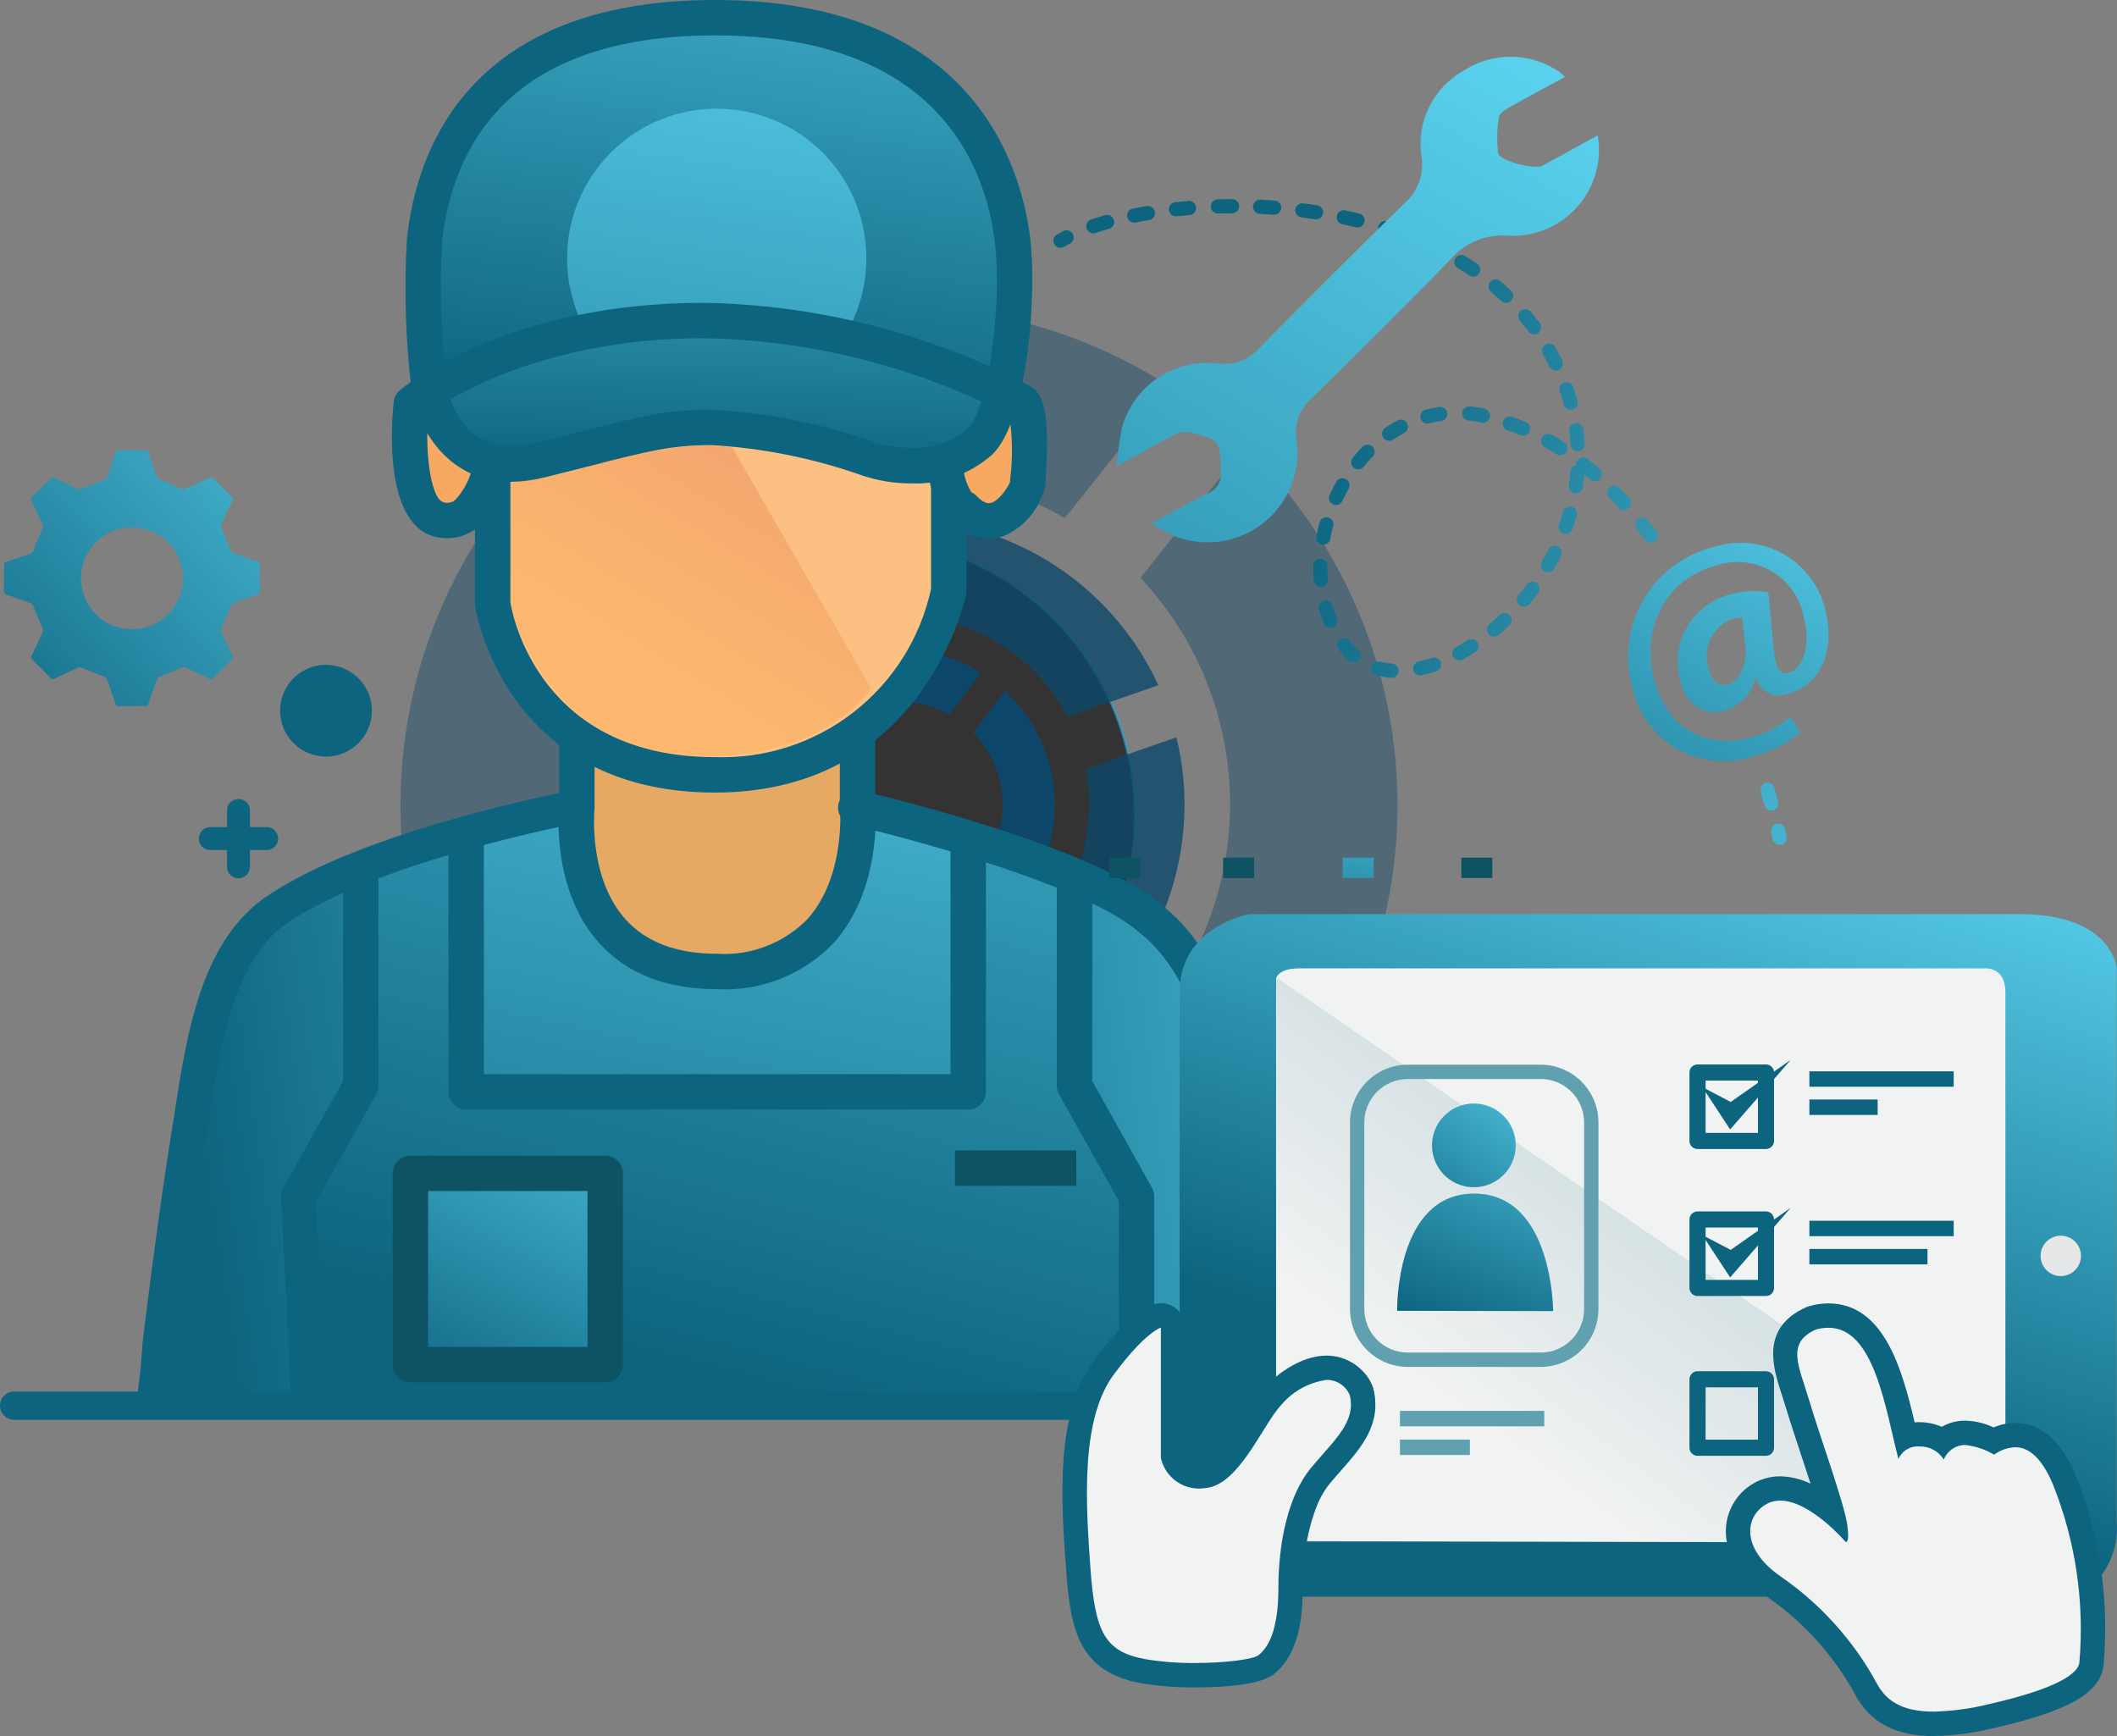 <?xml version="1.0" encoding="utf-8"?>
<svg viewBox="70.084 51.534 405 332.109" xmlns="http://www.w3.org/2000/svg">
  <rect x="70.084" y="51.534" width="405" height="332.109" fill="#808080" stroke="none"/>
  <defs>
    <linearGradient id="paint0_linear" x1="243.68" y1="27.79" x2="179.278" y2="274.831" gradientUnits="userSpaceOnUse" gradientTransform="matrix(1, 0, 0, 1, 70.084, 51.534)">
      <stop stop-color="#63DFFC"/>
      <stop offset="1" stop-color="#0D647F"/>
    </linearGradient>
    <linearGradient id="paint1_linear" x1="83.57" y1="56.455" x2="-7.998" y2="141.519" gradientUnits="userSpaceOnUse" gradientTransform="matrix(1, 0, 0, 1, 70.084, 51.534)">
      <stop stop-color="#63DFFC"/>
      <stop offset="1" stop-color="#0D647F"/>
    </linearGradient>
    <linearGradient id="paint2_linear" x1="121.525" y1="52.371" x2="66.656" y2="129.821" gradientUnits="userSpaceOnUse" gradientTransform="matrix(1, 0, 0, 1, 70.084, 51.534)">
      <stop stop-color="#63DFFC"/>
      <stop offset="1" stop-color="#0D647F"/>
    </linearGradient>
    <linearGradient id="paint3_linear" x1="354.048" y1="71.084" x2="292.822" y2="188.682" gradientUnits="userSpaceOnUse" gradientTransform="matrix(1, 0, 0, 1, 70.084, 51.534)">
      <stop stop-color="#63DFFC"/>
      <stop offset="1" stop-color="#0D647F"/>
    </linearGradient>
    <linearGradient id="paint4_linear" x1="396.716" y1="176.204" x2="234.156" y2="149.784" gradientUnits="userSpaceOnUse" gradientTransform="matrix(1, 0, 0, 1, 70.084, 51.534)">
      <stop stop-color="#63DFFC"/>
      <stop offset="1" stop-color="#0D647F"/>
    </linearGradient>
    <linearGradient id="paint5_linear" x1="405.646" y1="146.867" x2="244.105" y2="107.726" gradientUnits="userSpaceOnUse" gradientTransform="matrix(1, 0, 0, 1, 70.084, 51.534)">
      <stop stop-color="#63DFFC"/>
      <stop offset="1" stop-color="#0D647F"/>
    </linearGradient>
    <linearGradient id="paint6_linear" x1="410.331" y1="124.581" x2="261.104" y2="58.919" gradientUnits="userSpaceOnUse" gradientTransform="matrix(1, 0, 0, 1, 70.084, 51.534)">
      <stop stop-color="#63DFFC"/>
      <stop offset="1" stop-color="#0D647F"/>
    </linearGradient>
    <linearGradient id="paint7_linear" x1="401.028" y1="160.601" x2="238.68" y2="138.042" gradientUnits="userSpaceOnUse" gradientTransform="matrix(1, 0, 0, 1, 70.084, 51.534)">
      <stop stop-color="#63DFFC"/>
      <stop offset="1" stop-color="#0D647F"/>
    </linearGradient>
    <linearGradient id="paint8_linear" x1="410.145" y1="131.336" x2="249.605" y2="88.341" gradientUnits="userSpaceOnUse" gradientTransform="matrix(1, 0, 0, 1, 70.084, 51.534)">
      <stop stop-color="#63DFFC"/>
      <stop offset="1" stop-color="#0D647F"/>
    </linearGradient>
    <linearGradient id="paint9_linear" x1="397.22" y1="167.663" x2="281.768" y2="71.106" gradientUnits="userSpaceOnUse" gradientTransform="matrix(1, 0, 0, 1, 70.084, 51.534)">
      <stop stop-color="#63DFFC"/>
      <stop offset="1" stop-color="#0D647F"/>
    </linearGradient>
    <linearGradient id="paint10_linear" x1="413.337" y1="96.764" x2="308.371" y2="-1.935" gradientUnits="userSpaceOnUse" gradientTransform="matrix(1, 0, 0, 1, 70.084, 51.534)">
      <stop stop-color="#63DFFC"/>
      <stop offset="1" stop-color="#0D647F"/>
    </linearGradient>
    <linearGradient id="paint11_linear" x1="421.242" y1="94.199" x2="328.193" y2="-11.294" gradientUnits="userSpaceOnUse" gradientTransform="matrix(1, 0, 0, 1, 70.084, 51.534)">
      <stop stop-color="#63DFFC"/>
      <stop offset="1" stop-color="#0D647F"/>
    </linearGradient>
    <linearGradient id="paint12_linear" x1="403.425" y1="153.873" x2="241.333" y2="141.048" gradientUnits="userSpaceOnUse" gradientTransform="matrix(1, 0, 0, 1, 70.084, 51.534)">
      <stop stop-color="#63DFFC"/>
      <stop offset="1" stop-color="#0D647F"/>
    </linearGradient>
    <linearGradient id="paint13_linear" x1="421.718" y1="92.067" x2="321.758" y2="-11.887" gradientUnits="userSpaceOnUse" gradientTransform="matrix(1, 0, 0, 1, 70.084, 51.534)">
      <stop stop-color="#63DFFC"/>
      <stop offset="1" stop-color="#0D647F"/>
    </linearGradient>
    <linearGradient id="paint14_linear" x1="420.326" y1="90.683" x2="308.974" y2="-8.326" gradientUnits="userSpaceOnUse" gradientTransform="matrix(1, 0, 0, 1, 70.084, 51.534)">
      <stop stop-color="#63DFFC"/>
      <stop offset="1" stop-color="#0D647F"/>
    </linearGradient>
    <linearGradient id="paint15_linear" x1="400.004" y1="166.114" x2="239.592" y2="122.221" gradientUnits="userSpaceOnUse" gradientTransform="matrix(1, 0, 0, 1, 70.084, 51.534)">
      <stop stop-color="#63DFFC"/>
      <stop offset="1" stop-color="#0D647F"/>
    </linearGradient>
    <linearGradient id="paint16_linear" x1="415.038" y1="123.287" x2="250.198" y2="83.207" gradientUnits="userSpaceOnUse" gradientTransform="matrix(1, 0, 0, 1, 70.084, 51.534)">
      <stop stop-color="#63DFFC"/>
      <stop offset="1" stop-color="#0D647F"/>
    </linearGradient>
    <linearGradient id="paint17_linear" x1="407.337" y1="139.443" x2="245.17" y2="110.1" gradientUnits="userSpaceOnUse" gradientTransform="matrix(1, 0, 0, 1, 70.084, 51.534)">
      <stop stop-color="#63DFFC"/>
      <stop offset="1" stop-color="#0D647F"/>
    </linearGradient>
    <linearGradient id="paint18_linear" x1="409.53" y1="131.669" x2="247.278" y2="110.283" gradientUnits="userSpaceOnUse" gradientTransform="matrix(1, 0, 0, 1, 70.084, 51.534)">
      <stop stop-color="#63DFFC"/>
      <stop offset="1" stop-color="#0D647F"/>
    </linearGradient>
    <linearGradient id="paint19_linear" x1="400.994" y1="164.999" x2="271.41" y2="74.084" gradientUnits="userSpaceOnUse" gradientTransform="matrix(1, 0, 0, 1, 70.084, 51.534)">
      <stop stop-color="#63DFFC"/>
      <stop offset="1" stop-color="#0D647F"/>
    </linearGradient>
    <linearGradient id="paint20_linear" x1="398.636" y1="170.17" x2="235.731" y2="150.456" gradientUnits="userSpaceOnUse" gradientTransform="matrix(1, 0, 0, 1, 70.084, 51.534)">
      <stop stop-color="#63DFFC"/>
      <stop offset="1" stop-color="#0D647F"/>
    </linearGradient>
    <linearGradient id="paint21_linear" x1="401.414" y1="159.862" x2="251.294" y2="92.912" gradientUnits="userSpaceOnUse" gradientTransform="matrix(1, 0, 0, 1, 70.084, 51.534)">
      <stop stop-color="#63DFFC"/>
      <stop offset="1" stop-color="#0D647F"/>
    </linearGradient>
    <linearGradient id="paint22_linear" x1="403.32" y1="153.732" x2="245.378" y2="102.857" gradientUnits="userSpaceOnUse" gradientTransform="matrix(1, 0, 0, 1, 70.084, 51.534)">
      <stop stop-color="#63DFFC"/>
      <stop offset="1" stop-color="#0D647F"/>
    </linearGradient>
    <linearGradient id="paint23_linear" x1="408.121" y1="120.053" x2="290.097" y2="27.912" gradientUnits="userSpaceOnUse" gradientTransform="matrix(1, 0, 0, 1, 70.084, 51.534)">
      <stop stop-color="#63DFFC"/>
      <stop offset="1" stop-color="#0D647F"/>
    </linearGradient>
    <linearGradient id="paint24_linear" x1="413.806" y1="117.92" x2="299.828" y2="18.999" gradientUnits="userSpaceOnUse" gradientTransform="matrix(1, 0, 0, 1, 70.084, 51.534)">
      <stop stop-color="#63DFFC"/>
      <stop offset="1" stop-color="#0D647F"/>
    </linearGradient>
    <linearGradient id="paint25_linear" x1="418.687" y1="104.212" x2="255.236" y2="75.483" gradientUnits="userSpaceOnUse" gradientTransform="matrix(1, 0, 0, 1, 70.084, 51.534)">
      <stop stop-color="#63DFFC"/>
      <stop offset="1" stop-color="#0D647F"/>
    </linearGradient>
    <linearGradient id="paint26_linear" x1="413.464" y1="119.142" x2="262.843" y2="52.795" gradientUnits="userSpaceOnUse" gradientTransform="matrix(1, 0, 0, 1, 70.084, 51.534)">
      <stop stop-color="#63DFFC"/>
      <stop offset="1" stop-color="#0D647F"/>
    </linearGradient>
    <linearGradient id="paint27_linear" x1="419.317" y1="98.69" x2="258.35" y2="59.855" gradientUnits="userSpaceOnUse" gradientTransform="matrix(1, 0, 0, 1, 70.084, 51.534)">
      <stop stop-color="#63DFFC"/>
      <stop offset="1" stop-color="#0D647F"/>
    </linearGradient>
    <linearGradient id="paint28_linear" x1="414.683" y1="117.974" x2="275.905" y2="34.974" gradientUnits="userSpaceOnUse" gradientTransform="matrix(1, 0, 0, 1, 70.084, 51.534)">
      <stop stop-color="#63DFFC"/>
      <stop offset="1" stop-color="#0D647F"/>
    </linearGradient>
    <linearGradient id="paint29_linear" x1="416.287" y1="109.885" x2="253.572" y2="88.845" gradientUnits="userSpaceOnUse" gradientTransform="matrix(1, 0, 0, 1, 70.084, 51.534)">
      <stop stop-color="#63DFFC"/>
      <stop offset="1" stop-color="#0D647F"/>
    </linearGradient>
    <linearGradient id="paint30_linear" x1="411.766" y1="125.18" x2="251.832" y2="80.444" gradientUnits="userSpaceOnUse" gradientTransform="matrix(1, 0, 0, 1, 70.084, 51.534)">
      <stop stop-color="#63DFFC"/>
      <stop offset="1" stop-color="#0D647F"/>
    </linearGradient>
    <linearGradient id="paint31_linear" x1="410.076" y1="129.345" x2="249.438" y2="91.402" gradientUnits="userSpaceOnUse" gradientTransform="matrix(1, 0, 0, 1, 70.084, 51.534)">
      <stop stop-color="#63DFFC"/>
      <stop offset="1" stop-color="#0D647F"/>
    </linearGradient>
    <linearGradient id="paint32_linear" x1="420.63" y1="94.91" x2="262.712" y2="43.841" gradientUnits="userSpaceOnUse" gradientTransform="matrix(1, 0, 0, 1, 70.084, 51.534)">
      <stop stop-color="#63DFFC"/>
      <stop offset="1" stop-color="#0D647F"/>
    </linearGradient>
    <linearGradient id="paint33_linear" x1="414.165" y1="116.618" x2="252.073" y2="102.111" gradientUnits="userSpaceOnUse" gradientTransform="matrix(1, 0, 0, 1, 70.084, 51.534)">
      <stop stop-color="#63DFFC"/>
      <stop offset="1" stop-color="#0D647F"/>
    </linearGradient>
    <linearGradient id="paint34_linear" x1="405.006" y1="145.742" x2="243.109" y2="127.176" gradientUnits="userSpaceOnUse" gradientTransform="matrix(1, 0, 0, 1, 70.084, 51.534)">
      <stop stop-color="#63DFFC"/>
      <stop offset="1" stop-color="#0D647F"/>
    </linearGradient>
    <linearGradient id="paint35_linear" x1="422.303" y1="89.938" x2="299.172" y2="-4.336" gradientUnits="userSpaceOnUse" gradientTransform="matrix(1, 0, 0, 1, 70.084, 51.534)">
      <stop stop-color="#63DFFC"/>
      <stop offset="1" stop-color="#0D647F"/>
    </linearGradient>
    <linearGradient id="paint36_linear" x1="418.587" y1="99.829" x2="301.323" y2="2.865" gradientUnits="userSpaceOnUse" gradientTransform="matrix(1, 0, 0, 1, 70.084, 51.534)">
      <stop stop-color="#63DFFC"/>
      <stop offset="1" stop-color="#0D647F"/>
    </linearGradient>
    <linearGradient id="paint37_linear" x1="408.153" y1="138.673" x2="245.275" y2="110.255" gradientUnits="userSpaceOnUse" gradientTransform="matrix(1, 0, 0, 1, 70.084, 51.534)">
      <stop stop-color="#63DFFC"/>
      <stop offset="1" stop-color="#0D647F"/>
    </linearGradient>
    <linearGradient id="paint38_linear" x1="421.086" y1="104.226" x2="287.935" y2="14.755" gradientUnits="userSpaceOnUse" gradientTransform="matrix(1, 0, 0, 1, 70.084, 51.534)">
      <stop stop-color="#63DFFC"/>
      <stop offset="1" stop-color="#0D647F"/>
    </linearGradient>
    <linearGradient id="paint39_linear" x1="421.819" y1="92.236" x2="269.312" y2="28.158" gradientUnits="userSpaceOnUse" gradientTransform="matrix(1, 0, 0, 1, 70.084, 51.534)">
      <stop stop-color="#63DFFC"/>
      <stop offset="1" stop-color="#0D647F"/>
    </linearGradient>
    <linearGradient id="paint40_linear" x1="417.877" y1="89.271" x2="286.262" y2="6.208" gradientUnits="userSpaceOnUse" gradientTransform="matrix(1, 0, 0, 1, 70.084, 51.534)">
      <stop stop-color="#63DFFC"/>
      <stop offset="1" stop-color="#0D647F"/>
    </linearGradient>
    <linearGradient id="paint41_linear" x1="422.213" y1="90.53" x2="278.088" y2="14.402" gradientUnits="userSpaceOnUse" gradientTransform="matrix(1, 0, 0, 1, 70.084, 51.534)">
      <stop stop-color="#63DFFC"/>
      <stop offset="1" stop-color="#0D647F"/>
    </linearGradient>
    <linearGradient id="paint42_linear" x1="416.043" y1="108.321" x2="262.383" y2="48.377" gradientUnits="userSpaceOnUse" gradientTransform="matrix(1, 0, 0, 1, 70.084, 51.534)">
      <stop stop-color="#63DFFC"/>
      <stop offset="1" stop-color="#0D647F"/>
    </linearGradient>
    <linearGradient id="paint43_linear" x1="303.407" y1="-16.924" x2="160.221" y2="224.107" gradientUnits="userSpaceOnUse" gradientTransform="matrix(1, 0, 0, 1, 70.084, 51.534)">
      <stop stop-color="#63DFFC"/>
      <stop offset="1" stop-color="#0D647F"/>
    </linearGradient>
    <linearGradient id="paint44_linear" x1="128.755" y1="184.257" x2="84.255" y2="272.8" gradientUnits="userSpaceOnUse" gradientTransform="matrix(1, 0, 0, 1, 70.084, 51.534)">
      <stop stop-color="#63DFFC"/>
      <stop offset="1" stop-color="#0D647F"/>
    </linearGradient>
    <linearGradient id="paint45_linear" x1="172.429" y1="-4.963" x2="169.648" y2="91.704" gradientUnits="userSpaceOnUse" gradientTransform="matrix(1, 0, 0, 1, 70.084, 51.534)">
      <stop stop-color="#63DFFC"/>
      <stop offset="1" stop-color="#0D647F"/>
    </linearGradient>
    <linearGradient id="paint46_linear" x1="180.903" y1="-71.867" x2="159.722" y2="85.043" gradientUnits="userSpaceOnUse" gradientTransform="matrix(1, 0, 0, 1, 70.084, 51.534)">
      <stop stop-color="#63DFFC"/>
      <stop offset="1" stop-color="#0D647F"/>
    </linearGradient>
    <linearGradient id="paint47_linear" x1="307.744" y1="122.391" x2="139.702" y2="143.158" gradientUnits="userSpaceOnUse" gradientTransform="matrix(1, 0, 0, 1, 70.084, 51.534)">
      <stop stop-color="#63DFFC"/>
      <stop offset="1" stop-color="#0D647F"/>
    </linearGradient>
    <linearGradient id="paint48_linear" x1="216.381" y1="62.147" x2="167.168" y2="299.901" gradientUnits="userSpaceOnUse" gradientTransform="matrix(1, 0, 0, 1, 70.084, 51.534)">
      <stop stop-color="#63DFFC"/>
      <stop offset="1" stop-color="#0D647F"/>
    </linearGradient>
    <linearGradient id="paint49_linear" x1="187.663" y1="43.417" x2="14.769" y2="69.773" gradientUnits="userSpaceOnUse" gradientTransform="matrix(1, 0, 0, 1, 70.084, 51.534)">
      <stop stop-color="#63DFFC"/>
      <stop offset="1" stop-color="#0D647F"/>
    </linearGradient>
    <linearGradient id="paint50_linear" x1="158.472" y1="-34.789" x2="128.126" y2="171.108" gradientUnits="userSpaceOnUse" gradientTransform="matrix(1, 0, 0, 1, 70.084, 51.534)">
      <stop stop-color="#63DFFC"/>
      <stop offset="1" stop-color="#0D647F"/>
    </linearGradient>
    <linearGradient id="paint51_linear" x1="390.799" y1="148.237" x2="389.694" y2="276.44" gradientUnits="userSpaceOnUse" gradientTransform="matrix(1, 0, 0, 1, 70.084, 51.534)">
      <stop stop-color="#63DFFC"/>
      <stop offset="1" stop-color="#0D647F"/>
    </linearGradient>
    <linearGradient id="paint52_linear" x1="274.587" y1="266.17" x2="324.098" y2="199.587" gradientUnits="userSpaceOnUse" gradientTransform="matrix(1, 0, 0, 1, 70.084, 51.534)">
      <stop stop-color="#F1F2F2"/>
      <stop offset="1" stop-color="#0D647F"/>
    </linearGradient>
    <linearGradient id="paint53_linear" x1="378.819" y1="140.588" x2="334.474" y2="279.692" gradientUnits="userSpaceOnUse" gradientTransform="matrix(1, 0, 0, 1, 70.084, 51.534)">
      <stop stop-color="#63DFFC"/>
      <stop offset="1" stop-color="#0D647F"/>
    </linearGradient>
    <linearGradient id="paint54_linear" x1="121.159" y1="125.207" x2="154.198" y2="71.756" gradientUnits="userSpaceOnUse" gradientTransform="matrix(1, 0, 0, 1, 70.084, 51.534)">
      <stop stop-color="#F7941E"/>
      <stop offset="1" stop-color="#BE1E2D"/>
    </linearGradient>
    <linearGradient id="paint55_linear" x1="274.403" y1="138.153" x2="262.561" y2="190.529" gradientUnits="userSpaceOnUse" gradientTransform="matrix(1, 0, 0, 1, 70.084, 51.534)">
      <stop stop-color="#63DFFC"/>
      <stop offset="1" stop-color="#0D647F"/>
    </linearGradient>
    <linearGradient id="paint56_linear" x1="299.396" y1="195.866" x2="267.21" y2="238.787" gradientUnits="userSpaceOnUse" gradientTransform="matrix(1, 0, 0, 1, 70.084, 51.534)">
      <stop stop-color="#63DFFC"/>
      <stop offset="1" stop-color="#0D647F"/>
    </linearGradient>
    <linearGradient id="paint57_linear" x1="315.812" y1="200.425" x2="290.042" y2="260.996" gradientUnits="userSpaceOnUse" gradientTransform="matrix(1, 0, 0, 1, 70.084, 51.534)">
      <stop stop-color="#63DFFC"/>
      <stop offset="1" stop-color="#0D647F"/>
    </linearGradient>
    <linearGradient id="paint58_linear" x1="93.961" y1="48.435" x2="47.522" y2="156.05" gradientUnits="userSpaceOnUse" gradientTransform="matrix(1, 0, 0, 1, 70.084, 51.534)">
      <stop stop-color="#63DFFC"/>
      <stop offset="1" stop-color="#0D647F"/>
    </linearGradient>
  </defs>
  <path opacity="0.6" d="M 287.22 207.584 C 287.22 218.133 284.091 228.446 278.23 237.218 C 272.369 245.989 264.038 252.826 254.291 256.863 C 244.544 260.9 233.819 261.956 223.473 259.897 C 213.126 257.839 203.621 252.758 196.162 245.298 C 188.703 237.838 183.623 228.333 181.566 217.986 C 179.508 207.639 180.565 196.914 184.603 187.168 C 188.641 177.421 195.479 169.091 204.251 163.231 C 213.023 157.371 223.336 154.243 233.886 154.244 C 240.89 154.245 247.826 155.625 254.297 158.305 C 260.768 160.986 266.647 164.915 271.6 169.868 C 276.552 174.821 280.481 180.701 283.161 187.172 C 285.841 193.644 287.22 200.579 287.22 207.584 Z" stroke="#27AAE1" stroke-width="0.5" stroke-miterlimit="10"/>
  <path d="M 262.346 183.716 L 256.272 191.669 C 259.75 195.218 261.757 199.952 261.888 204.92 C 262.02 209.888 260.267 214.721 256.981 218.45 C 253.696 222.178 249.121 224.525 244.177 225.02 C 239.232 225.514 234.283 224.12 230.324 221.116 C 226.365 218.111 223.69 213.721 222.835 208.825 C 221.981 203.93 223.01 198.892 225.717 194.724 C 228.423 190.557 232.607 187.567 237.426 186.357 C 242.246 185.147 247.346 185.805 251.7 188.2 L 257.78 180.247 C 251.296 176.239 243.519 174.879 236.06 176.45 C 228.601 178.021 222.033 182.401 217.716 188.683 C 213.399 194.965 211.664 202.667 212.872 210.194 C 214.08 217.72 218.137 224.493 224.203 229.109 C 230.269 233.725 237.879 235.829 245.454 234.987 C 253.03 234.145 259.991 230.42 264.895 224.585 C 269.799 218.749 272.27 211.251 271.796 203.643 C 271.321 196.036 267.937 188.902 262.346 183.721 L 262.346 183.716 Z" fill="#0C476B"/>
  <path opacity="0.8" d="M 295.153 192.596 L 277.758 198.615 C 279.478 207.584 277.741 216.871 272.896 224.611 C 268.05 232.352 260.455 237.972 251.636 240.344 C 242.818 242.715 233.428 241.662 225.354 237.395 C 217.28 233.129 211.12 225.965 208.11 217.344 C 205.1 208.722 205.463 199.281 209.128 190.916 C 212.792 182.552 219.486 175.884 227.864 172.251 C 236.243 168.619 245.685 168.291 254.295 171.334 C 262.905 174.377 270.045 180.565 274.281 188.655 L 291.689 182.622 C 285.827 169.883 275.287 159.888 262.255 154.71 C 249.223 149.531 234.698 149.565 221.691 154.805 C 208.684 160.045 198.191 170.088 192.388 182.855 C 186.585 195.621 185.917 210.13 190.522 223.376 C 195.126 236.622 204.651 247.588 217.122 254.001 C 229.593 260.415 244.053 261.784 257.506 257.825 C 270.958 253.866 282.372 244.882 289.381 232.736 C 296.39 220.59 298.457 206.213 295.153 192.585 L 295.153 192.596 Z" fill="#0C476B"/>
  <path opacity="0.4" d="M 308.278 136.923 L 288.259 162.09 C 299.186 173.71 305.312 189.035 305.406 204.985 C 305.499 220.936 299.555 236.331 288.765 248.08 C 277.976 259.828 263.14 267.058 247.239 268.319 C 231.338 269.58 215.549 264.778 203.043 254.877 C 190.537 244.976 182.24 230.709 179.819 214.943 C 177.398 199.177 181.032 183.079 189.992 169.882 C 198.951 156.685 212.572 147.366 228.119 143.798 C 243.666 140.23 259.987 142.677 273.804 150.646 L 293.853 125.466 C 273.284 112.165 248.386 107.289 224.32 111.848 C 200.253 116.406 178.863 130.05 164.583 149.952 C 150.303 169.853 144.228 194.486 147.617 218.745 C 151.006 243.004 163.6 265.029 182.787 280.255 C 201.974 295.481 226.284 302.741 250.679 300.529 C 275.074 298.318 297.682 286.805 313.818 268.376 C 329.955 249.948 338.382 226.017 337.353 201.544 C 336.324 177.071 325.918 153.932 308.292 136.923 L 308.278 136.923 Z" fill="#0C476B"/>
  <path d="M 148.925 216.084 L 138.989 219.696 L 137.618 244.994 L 138.071 262.389 L 127.455 281.139 L 128.582 320.215 L 274.503 320.215 L 283.367 306.832 L 284.485 305.829 L 284.439 304.457 L 285.344 278.652 L 279.695 266.678 L 276.535 256.178 L 274.501 220.371 L 255.976 212.144 L 253.944 260.365 L 159.752 259.691 L 159.412 213.619 L 148.925 216.084 Z" fill="url(#paint0_linear)"/>
  <path fill-rule="evenodd" clip-rule="evenodd" d="M 110.529 181.534 L 109.928 181.259 C 108.505 180.579 107.079 179.888 105.642 179.23 C 105.399 179.149 105.136 179.158 104.899 179.255 C 103.495 179.82 102.091 180.407 100.7 181.015 C 100.445 181.122 100.236 181.317 100.111 181.564 C 99.529 183.097 98.978 184.649 98.449 186.196 C 98.339 186.497 98.213 186.634 97.865 186.629 C 96.167 186.61 94.461 186.612 92.764 186.629 C 92.446 186.629 92.325 186.5 92.215 186.22 C 91.689 184.69 91.119 183.165 90.606 181.635 C 90.56 181.479 90.475 181.338 90.36 181.223 C 90.245 181.109 90.103 181.025 89.948 180.98 C 88.552 180.431 87.18 179.831 85.787 179.282 C 85.533 179.176 85.25 179.167 84.989 179.255 C 83.533 179.913 82.082 180.598 80.648 181.306 C 80.575 181.36 80.492 181.399 80.404 181.421 C 80.316 181.442 80.224 181.447 80.135 181.433 C 80.045 181.419 79.959 181.388 79.881 181.341 C 79.804 181.293 79.736 181.231 79.683 181.158 C 78.586 180.017 77.47 178.898 76.329 177.801 C 76.182 177.694 76.084 177.533 76.055 177.353 C 76.026 177.173 76.069 176.989 76.175 176.841 C 76.887 175.41 77.571 173.962 78.229 172.498 C 78.314 172.238 78.306 171.957 78.208 171.702 C 77.648 170.291 77.063 168.889 76.452 167.495 C 76.344 167.243 76.15 167.038 75.904 166.917 C 74.385 166.348 72.858 165.805 71.324 165.288 C 71.173 165.261 71.038 165.175 70.949 165.049 C 70.861 164.923 70.826 164.768 70.852 164.616 C 70.869 162.971 70.872 161.325 70.852 159.68 C 70.83 159.528 70.868 159.374 70.959 159.251 C 71.049 159.127 71.184 159.044 71.335 159.019 C 72.854 158.509 74.352 157.946 75.868 157.431 C 76.022 157.38 76.161 157.292 76.273 157.174 C 76.384 157.056 76.465 156.913 76.507 156.756 C 77.056 155.355 77.629 153.976 78.24 152.602 C 78.309 152.475 78.345 152.334 78.345 152.19 C 78.345 152.047 78.309 151.905 78.24 151.779 C 77.536 150.317 76.856 148.848 76.137 147.391 C 76.043 147.258 76.006 147.092 76.034 146.932 C 76.061 146.771 76.152 146.627 76.285 146.533 C 77.453 145.406 78.6 144.254 79.732 143.097 C 79.822 142.969 79.959 142.881 80.113 142.852 C 80.267 142.824 80.425 142.858 80.555 142.946 C 82.011 143.662 83.484 144.331 84.943 145.052 C 85.087 145.125 85.248 145.16 85.41 145.153 C 85.572 145.146 85.729 145.097 85.867 145.011 C 87.222 144.419 88.588 143.853 89.967 143.313 C 90.115 143.276 90.251 143.201 90.361 143.095 C 90.471 142.989 90.552 142.857 90.595 142.71 C 91.124 141.18 91.692 139.658 92.213 138.128 C 92.235 137.985 92.313 137.857 92.429 137.771 C 92.545 137.686 92.69 137.649 92.833 137.67 C 94.497 137.689 96.156 137.689 97.821 137.67 C 97.964 137.647 98.11 137.681 98.227 137.765 C 98.345 137.849 98.425 137.977 98.449 138.119 C 98.97 139.65 99.546 141.174 100.07 142.702 C 100.117 142.847 100.199 142.977 100.308 143.083 C 100.418 143.189 100.551 143.266 100.698 143.308 C 102.115 143.856 103.503 144.479 104.907 145.049 C 105.148 145.143 105.415 145.143 105.656 145.049 C 107.15 144.369 108.629 143.659 110.101 142.938 C 110.229 142.848 110.386 142.812 110.539 142.837 C 110.693 142.861 110.831 142.945 110.924 143.069 C 112.051 144.235 113.197 145.392 114.363 146.519 C 114.501 146.622 114.594 146.775 114.62 146.946 C 114.646 147.116 114.604 147.29 114.503 147.43 C 113.79 148.886 113.09 150.353 112.421 151.817 C 112.335 152.057 112.34 152.319 112.435 152.555 C 113.005 153.988 113.598 155.409 114.212 156.817 C 114.315 157.053 114.501 157.244 114.736 157.351 C 116.272 157.929 117.815 158.482 119.368 159.011 C 119.509 159.037 119.635 159.119 119.717 159.237 C 119.799 159.356 119.831 159.502 119.807 159.644 C 119.79 161.289 119.785 162.935 119.807 164.58 C 119.833 164.732 119.799 164.889 119.712 165.017 C 119.625 165.144 119.492 165.233 119.34 165.263 C 117.813 165.776 116.294 166.346 114.758 166.876 C 114.613 166.924 114.483 167.008 114.378 167.12 C 114.274 167.231 114.199 167.367 114.16 167.515 C 113.611 168.91 113.011 170.279 112.454 171.672 C 112.349 171.925 112.341 172.208 112.43 172.467 C 113.099 173.94 113.801 175.41 114.514 176.855 C 114.563 176.925 114.598 177.004 114.616 177.088 C 114.635 177.172 114.637 177.258 114.622 177.343 C 114.607 177.427 114.575 177.508 114.529 177.58 C 114.482 177.652 114.422 177.714 114.352 177.763 C 113.189 178.895 112.051 180.055 110.902 181.202 C 110.779 181.342 110.639 181.443 110.529 181.534 Z M 105.088 162.115 C 105.079 160.194 104.503 158.318 103.433 156.724 C 102.362 155.129 100.845 153.885 99.07 153.149 C 97.296 152.414 95.344 152.218 93.459 152.587 C 91.573 152.957 89.839 153.874 88.474 155.225 C 87.108 156.576 86.172 158.3 85.782 160.181 C 85.392 162.062 85.567 164.016 86.283 165.799 C 87 167.581 88.226 169.112 89.81 170.2 C 91.393 171.288 93.262 171.884 95.183 171.913 C 96.481 171.936 97.77 171.699 98.975 171.216 C 100.18 170.733 101.276 170.014 102.199 169.101 C 103.122 168.188 103.853 167.099 104.35 165.9 C 104.846 164.7 105.097 163.413 105.088 162.115 Z" fill="url(#paint1_linear)"/>
  <path fill-rule="evenodd" clip-rule="evenodd" d="M 140.646 190.613 C 141.261 188.998 141.386 187.237 141.004 185.551 C 140.622 183.865 139.751 182.329 138.5 181.137 C 137.248 179.944 135.673 179.148 133.971 178.847 C 132.268 178.547 130.515 178.755 128.931 179.448 C 127.347 180.14 126.003 181.284 125.067 182.737 C 124.131 184.191 123.645 185.888 123.67 187.616 C 123.695 189.345 124.23 191.027 125.208 192.453 C 126.186 193.878 127.563 194.983 129.166 195.629 C 130.247 196.069 131.406 196.288 132.574 196.273 C 133.741 196.258 134.894 196.01 135.964 195.542 C 137.034 195.075 137.999 194.398 138.803 193.551 C 139.607 192.705 140.234 191.706 140.646 190.613 Z" fill="url(#paint2_linear)"/>
  <path d="M 414.526 191.669 C 411.669 193.987 408.316 195.613 404.727 196.422 C 402.399 197.105 399.954 197.302 397.546 197.003 C 395.138 196.703 392.817 195.913 390.726 194.68 C 388.635 193.448 386.82 191.799 385.392 189.837 C 383.964 187.875 382.954 185.641 382.424 183.272 C 381.593 180.479 381.337 177.547 381.671 174.652 C 382.005 171.758 382.922 168.961 384.367 166.43 C 385.812 163.899 387.754 161.688 390.077 159.929 C 392.4 158.169 395.055 156.899 397.882 156.194 C 400.06 155.481 402.362 155.225 404.643 155.441 C 406.924 155.658 409.136 156.343 411.14 157.454 C 413.144 158.565 414.898 160.077 416.291 161.896 C 417.685 163.716 418.687 165.803 419.237 168.027 C 421.409 176.274 418.14 182.691 412.044 184.292 C 411.45 184.513 410.817 184.608 410.184 184.571 C 409.551 184.534 408.933 184.366 408.369 184.078 C 407.805 183.789 407.307 183.387 406.906 182.896 C 406.505 182.406 406.211 181.837 406.041 181.226 L 405.926 181.251 C 405.561 182.751 404.799 184.125 403.719 185.228 C 402.639 186.331 401.281 187.122 399.788 187.517 C 396.114 188.483 392.746 186.47 391.528 181.841 C 391.034 180.107 390.896 178.292 391.123 176.504 C 391.35 174.716 391.937 172.992 392.849 171.438 C 393.761 169.883 394.978 168.529 396.428 167.458 C 397.877 166.387 399.529 165.62 401.283 165.205 C 403.592 164.565 406.015 164.443 408.378 164.849 L 409.428 175.742 C 409.74 179.222 410.541 180.645 412.135 180.283 C 414.575 179.699 416.81 175.791 415.099 169.297 C 414.723 167.497 413.966 165.798 412.878 164.315 C 411.79 162.832 410.397 161.599 408.793 160.699 C 407.188 159.8 405.41 159.255 403.577 159.101 C 401.744 158.947 399.9 159.187 398.168 159.806 C 389.526 162.079 383.74 170.847 386.584 181.632 C 389.052 191.063 396.519 194.84 404.933 192.626 C 407.776 191.918 410.416 190.56 412.647 188.661 L 414.526 191.669 Z M 403.359 169.67 C 402.748 169.67 402.14 169.749 401.549 169.906 C 399.663 170.616 398.131 172.037 397.28 173.863 C 396.429 175.689 396.327 177.776 396.997 179.677 C 397.564 181.822 398.881 182.929 400.74 182.439 C 402.832 181.89 404.338 178.651 403.981 175.243 L 403.359 169.67 Z" fill="url(#paint3_linear)"/>
  <path d="M 409.941 209.138 C 409.767 209.177 409.602 209.25 409.457 209.352 C 409.311 209.455 409.187 209.585 409.092 209.735 C 408.996 209.886 408.932 210.054 408.901 210.229 C 408.871 210.405 408.876 210.585 408.915 210.759 C 409.101 211.581 409.189 212.031 409.189 212.042 C 409.249 212.35 409.414 212.628 409.656 212.828 C 409.898 213.029 410.202 213.138 410.516 213.139 C 410.608 213.138 410.7 213.13 410.791 213.114 C 411.142 213.04 411.45 212.831 411.649 212.532 C 411.848 212.233 411.922 211.868 411.855 211.515 C 411.855 211.515 411.761 211.044 411.58 210.169 C 411.499 209.815 411.281 209.508 410.974 209.314 C 410.666 209.121 410.295 209.057 409.941 209.138 Z" fill="url(#paint4_linear)"/>
  <path d="M 362.179 163.332 C 361.657 164.034 361.116 164.718 360.559 165.383 C 360.329 165.659 360.219 166.015 360.251 166.372 C 360.283 166.729 360.456 167.059 360.731 167.289 C 360.868 167.406 361.026 167.494 361.197 167.549 C 361.368 167.603 361.548 167.623 361.727 167.607 C 361.906 167.592 362.08 167.54 362.238 167.456 C 362.397 167.373 362.537 167.258 362.651 167.119 C 363.238 166.419 363.809 165.697 364.365 164.953 C 364.58 164.664 364.672 164.302 364.62 163.946 C 364.568 163.591 364.377 163.27 364.088 163.055 C 363.8 162.84 363.438 162.748 363.082 162.8 C 362.726 162.852 362.405 163.044 362.19 163.332 L 362.179 163.332 Z" fill="url(#paint5_linear)"/>
  <path d="M 337.515 131.935 C 336.68 132.376 335.869 132.86 335.085 133.385 C 334.843 133.547 334.66 133.783 334.563 134.057 C 334.465 134.331 334.458 134.629 334.542 134.907 C 334.627 135.185 334.798 135.429 335.032 135.602 C 335.265 135.776 335.548 135.869 335.839 135.87 C 336.11 135.871 336.375 135.789 336.599 135.637 C 337.302 135.165 338.03 134.731 338.779 134.334 C 339.08 134.158 339.302 133.872 339.398 133.535 C 339.494 133.199 339.457 132.839 339.294 132.53 C 339.131 132.221 338.855 131.986 338.524 131.875 C 338.192 131.764 337.831 131.786 337.515 131.935 Z" fill="url(#paint6_linear)"/>
  <path d="M 325.871 169.763 C 325.545 168.984 325.264 168.186 325.029 167.375 C 324.928 167.03 324.694 166.739 324.379 166.566 C 324.064 166.393 323.693 166.353 323.348 166.453 C 323.002 166.554 322.712 166.788 322.539 167.103 C 322.366 167.418 322.325 167.789 322.426 168.134 C 322.691 169.044 323.007 169.937 323.372 170.811 C 323.477 171.056 323.651 171.264 323.874 171.411 C 324.096 171.557 324.357 171.635 324.623 171.634 C 324.802 171.636 324.98 171.599 325.144 171.527 C 325.474 171.389 325.736 171.126 325.872 170.795 C 326.008 170.465 326.008 170.094 325.871 169.763 Z" fill="url(#paint7_linear)"/>
  <path d="M 332.669 136.984 C 332.542 136.858 332.392 136.759 332.227 136.692 C 332.061 136.625 331.884 136.591 331.706 136.592 C 331.528 136.593 331.351 136.63 331.187 136.699 C 331.023 136.769 330.874 136.87 330.749 136.997 C 330.091 137.667 329.466 138.364 328.873 139.09 C 328.758 139.228 328.672 139.387 328.619 139.559 C 328.566 139.73 328.548 139.911 328.565 140.089 C 328.583 140.268 328.636 140.442 328.721 140.6 C 328.807 140.757 328.923 140.897 329.063 141.01 C 329.303 141.21 329.606 141.32 329.918 141.319 C 330.119 141.318 330.317 141.273 330.499 141.187 C 330.68 141.1 330.841 140.975 330.969 140.82 C 331.517 140.157 332.079 139.52 332.68 138.901 C 332.805 138.774 332.904 138.624 332.971 138.459 C 333.039 138.294 333.073 138.118 333.072 137.94 C 333.071 137.762 333.034 137.586 332.965 137.422 C 332.896 137.258 332.796 137.109 332.669 136.984 Z" fill="url(#paint8_linear)"/>
  <path d="M 336.522 178.498 C 335.716 178.448 334.917 178.32 334.136 178.114 C 333.962 178.058 333.778 178.039 333.596 178.056 C 333.414 178.074 333.237 178.128 333.077 178.216 C 332.916 178.304 332.775 178.423 332.662 178.567 C 332.549 178.71 332.466 178.875 332.418 179.052 C 332.37 179.229 332.359 179.413 332.385 179.594 C 332.41 179.775 332.472 179.949 332.567 180.106 C 332.662 180.262 332.787 180.398 332.935 180.505 C 333.084 180.612 333.253 180.687 333.431 180.727 C 334.383 180.979 335.356 181.14 336.338 181.207 L 336.431 181.207 C 336.759 181.17 337.062 181.017 337.286 180.775 C 337.509 180.534 337.638 180.219 337.649 179.89 C 337.66 179.561 337.553 179.239 337.345 178.982 C 337.138 178.726 336.846 178.553 336.522 178.495 L 336.522 178.498 Z" fill="url(#paint9_linear)"/>
  <path d="M 297.613 89.957 C 296.697 90.031 295.789 90.119 294.901 90.212 C 294.557 90.25 294.241 90.418 294.017 90.682 C 293.794 90.945 293.679 91.284 293.697 91.629 C 293.715 91.974 293.864 92.299 294.114 92.538 C 294.364 92.777 294.695 92.911 295.041 92.914 C 295.089 92.917 295.138 92.917 295.186 92.914 C 296.055 92.823 296.936 92.741 297.827 92.672 C 298.149 92.6 298.435 92.414 298.631 92.149 C 298.827 91.883 298.921 91.555 298.895 91.226 C 298.869 90.897 298.725 90.588 298.489 90.356 C 298.254 90.125 297.943 89.986 297.613 89.966 L 297.613 89.957 Z" fill="url(#paint10_linear)"/>
  <path d="M 305.78 89.626 C 304.866 89.626 303.957 89.64 303.054 89.669 C 302.876 89.672 302.7 89.71 302.537 89.78 C 302.374 89.851 302.226 89.953 302.102 90.081 C 301.978 90.208 301.881 90.359 301.815 90.525 C 301.749 90.69 301.717 90.867 301.72 91.045 C 301.722 91.223 301.76 91.398 301.831 91.562 C 301.901 91.725 302.003 91.873 302.131 91.997 C 302.259 92.121 302.41 92.218 302.575 92.284 C 302.74 92.349 302.917 92.382 303.095 92.379 L 303.133 92.379 C 304.011 92.351 304.891 92.338 305.783 92.335 C 306.142 92.335 306.486 92.192 306.741 91.938 C 306.995 91.684 307.137 91.34 307.137 90.98 C 307.137 90.621 306.995 90.276 306.741 90.022 C 306.486 89.768 306.142 89.626 305.783 89.626 L 305.78 89.626 Z" fill="url(#paint11_linear)"/>
  <path d="M 322.876 163.823 C 323.053 163.809 323.226 163.759 323.384 163.678 C 323.542 163.597 323.683 163.485 323.798 163.349 C 323.914 163.213 324.001 163.056 324.055 162.887 C 324.109 162.717 324.13 162.539 324.115 162.362 C 324.06 161.64 324.03 160.911 324.03 160.184 L 324.03 159.8 C 324.03 159.441 323.89 159.097 323.638 158.84 C 323.387 158.584 323.045 158.436 322.687 158.429 L 322.673 158.429 C 322.316 158.429 321.973 158.57 321.72 158.821 C 321.466 159.072 321.322 159.413 321.318 159.77 L 321.318 160.181 C 321.318 160.985 321.348 161.783 321.414 162.578 C 321.445 162.916 321.599 163.231 321.849 163.462 C 322.098 163.692 322.424 163.822 322.763 163.826 C 322.801 163.828 322.838 163.827 322.876 163.823 Z" fill="url(#paint12_linear)"/>
  <path d="M 313.93 89.905 C 313.02 89.834 312.115 89.785 311.207 89.741 C 310.849 89.729 310.501 89.859 310.237 90.1 C 309.974 90.342 309.815 90.678 309.795 91.035 C 309.787 91.213 309.814 91.39 309.874 91.558 C 309.935 91.725 310.028 91.879 310.148 92.01 C 310.267 92.142 310.412 92.248 310.573 92.324 C 310.734 92.399 310.909 92.442 311.087 92.45 C 311.966 92.49 312.849 92.543 313.736 92.607 L 313.834 92.607 C 314.187 92.609 314.527 92.474 314.782 92.23 C 315.037 91.986 315.186 91.652 315.199 91.3 C 315.211 90.947 315.086 90.604 314.849 90.342 C 314.612 90.081 314.282 89.922 313.93 89.9 L 313.93 89.905 Z" fill="url(#paint13_linear)"/>
  <path d="M 321.864 93.501 C 322.204 93.499 322.531 93.369 322.78 93.137 C 323.029 92.905 323.182 92.588 323.207 92.248 C 323.233 91.909 323.13 91.572 322.918 91.305 C 322.707 91.038 322.403 90.861 322.067 90.808 C 321.164 90.668 320.262 90.534 319.363 90.432 C 319.012 90.399 318.662 90.504 318.387 90.725 C 318.113 90.945 317.935 91.264 317.891 91.614 C 317.847 91.963 317.942 92.316 318.154 92.597 C 318.366 92.879 318.68 93.066 319.028 93.12 C 319.903 93.232 320.778 93.35 321.658 93.485 C 321.726 93.496 321.795 93.501 321.864 93.501 Z" fill="url(#paint14_linear)"/>
  <path d="M 328.35 174.151 C 328.136 173.86 327.815 173.666 327.458 173.611 C 327.101 173.557 326.737 173.646 326.446 173.86 C 326.156 174.074 325.961 174.394 325.907 174.751 C 325.852 175.108 325.942 175.472 326.156 175.763 C 326.746 176.565 327.421 177.3 328.169 177.957 C 328.303 178.075 328.459 178.166 328.629 178.223 C 328.798 178.28 328.978 178.304 329.156 178.291 C 329.334 178.279 329.509 178.232 329.669 178.152 C 329.829 178.072 329.971 177.961 330.088 177.825 C 330.207 177.691 330.297 177.535 330.354 177.365 C 330.412 177.195 330.435 177.016 330.422 176.838 C 330.41 176.659 330.362 176.485 330.282 176.325 C 330.201 176.165 330.09 176.022 329.954 175.906 C 329.357 175.381 328.819 174.792 328.35 174.151 Z" fill="url(#paint15_linear)"/>
  <path d="M 375.908 141.081 C 375.214 140.483 374.506 139.896 373.788 139.329 C 373.503 139.105 373.141 139.003 372.782 139.045 C 372.422 139.087 372.094 139.27 371.868 139.553 C 371.654 139.835 371.556 140.189 371.594 140.541 C 371.302 140.599 371.038 140.751 370.84 140.973 C 370.642 141.195 370.522 141.476 370.497 141.772 C 370.434 142.636 370.335 143.497 370.223 144.35 C 370.175 144.705 370.269 145.064 370.483 145.351 C 370.697 145.638 371.015 145.83 371.369 145.886 C 371.436 145.894 371.504 145.899 371.572 145.899 C 371.897 145.899 372.211 145.781 372.456 145.568 C 372.701 145.355 372.861 145.061 372.908 144.739 C 373.025 143.941 373.113 143.138 373.182 142.326 C 373.497 142.6 373.81 142.858 374.125 143.132 C 374.254 143.28 374.413 143.399 374.592 143.48 C 374.77 143.561 374.964 143.603 375.16 143.603 C 375.356 143.602 375.55 143.56 375.729 143.479 C 375.907 143.397 376.066 143.278 376.195 143.13 C 376.323 142.982 376.418 142.808 376.474 142.62 C 376.529 142.432 376.544 142.234 376.517 142.04 C 376.489 141.845 376.42 141.659 376.315 141.494 C 376.209 141.328 376.07 141.188 375.905 141.081 L 375.908 141.081 Z" fill="url(#paint16_linear)"/>
  <path d="M 368.111 156.079 C 367.952 155.999 367.779 155.951 367.602 155.937 C 367.425 155.924 367.246 155.946 367.078 156.002 C 366.909 156.058 366.752 156.146 366.618 156.263 C 366.483 156.379 366.373 156.521 366.293 156.68 C 365.898 157.46 365.485 158.225 365.053 158.975 C 364.964 159.129 364.906 159.298 364.882 159.475 C 364.858 159.651 364.869 159.83 364.915 160.002 C 364.96 160.174 365.039 160.336 365.148 160.477 C 365.256 160.618 365.39 160.737 365.544 160.826 C 365.75 160.948 365.985 161.013 366.224 161.012 C 366.463 161.013 366.697 160.95 366.903 160.831 C 367.11 160.712 367.28 160.539 367.398 160.332 C 367.859 159.54 368.298 158.723 368.715 157.9 C 368.872 157.578 368.897 157.207 368.784 156.866 C 368.672 156.526 368.43 156.243 368.111 156.079 Z" fill="url(#paint17_linear)"/>
  <path d="M 370.813 148.485 C 370.467 148.39 370.097 148.434 369.784 148.608 C 369.47 148.782 369.237 149.071 369.134 149.415 C 368.895 150.254 368.631 151.077 368.342 151.883 C 368.282 152.051 368.255 152.229 368.264 152.407 C 368.273 152.585 368.317 152.759 368.393 152.92 C 368.47 153.081 368.577 153.226 368.71 153.345 C 368.842 153.464 368.996 153.557 369.164 153.616 C 369.31 153.668 369.464 153.695 369.62 153.696 C 369.9 153.695 370.173 153.608 370.401 153.446 C 370.629 153.284 370.802 153.055 370.895 152.791 C 371.205 151.927 371.484 151.047 371.742 150.153 C 371.834 149.809 371.789 149.442 371.615 149.131 C 371.442 148.82 371.154 148.588 370.813 148.485 Z" fill="url(#paint18_linear)"/>
  <path d="M 343.921 177.404 C 343.119 177.673 342.303 177.901 341.477 178.086 C 341.152 178.159 340.865 178.35 340.672 178.621 C 340.478 178.892 340.391 179.225 340.427 179.556 C 340.464 179.887 340.621 180.193 340.868 180.416 C 341.116 180.639 341.437 180.762 341.771 180.763 C 341.863 180.763 341.955 180.753 342.045 180.733 C 342.972 180.527 343.888 180.272 344.787 179.968 C 344.962 179.916 345.124 179.829 345.265 179.713 C 345.405 179.597 345.521 179.454 345.605 179.292 C 345.689 179.13 345.739 178.953 345.753 178.771 C 345.766 178.589 345.743 178.407 345.685 178.234 C 345.626 178.061 345.533 177.902 345.412 177.766 C 345.291 177.63 345.143 177.52 344.978 177.443 C 344.813 177.365 344.634 177.322 344.452 177.315 C 344.27 177.308 344.088 177.338 343.918 177.404 L 343.921 177.404 Z" fill="url(#paint19_linear)"/>
  <path d="M 409.302 206.563 C 409.644 206.467 409.936 206.242 410.116 205.935 C 410.295 205.628 410.349 205.263 410.264 204.917 C 410.05 204.095 409.809 203.233 409.549 202.301 C 409.505 202.125 409.427 201.959 409.318 201.814 C 409.21 201.668 409.073 201.546 408.916 201.454 C 408.759 201.363 408.586 201.304 408.406 201.281 C 408.226 201.258 408.043 201.271 407.868 201.32 C 407.693 201.369 407.53 201.452 407.388 201.565 C 407.246 201.679 407.128 201.819 407.042 201.979 C 406.955 202.138 406.902 202.314 406.884 202.494 C 406.867 202.675 406.886 202.857 406.941 203.031 C 407.201 203.952 407.434 204.81 407.643 205.611 C 407.721 205.899 407.892 206.154 408.129 206.336 C 408.365 206.518 408.655 206.618 408.953 206.62 C 409.072 206.618 409.189 206.598 409.302 206.563 Z" fill="url(#paint20_linear)"/>
  <path d="M 350.859 174.011 C 350.119 174.483 349.374 174.921 348.627 175.325 C 348.361 175.469 348.152 175.697 348.031 175.974 C 347.91 176.25 347.884 176.559 347.959 176.852 C 348.033 177.144 348.203 177.404 348.441 177.589 C 348.679 177.774 348.972 177.875 349.274 177.875 C 349.5 177.875 349.721 177.818 349.918 177.708 C 350.719 177.272 351.523 176.797 352.318 176.29 C 352.62 176.097 352.833 175.791 352.91 175.441 C 352.987 175.09 352.921 174.723 352.728 174.421 C 352.534 174.119 352.229 173.906 351.878 173.829 C 351.528 173.752 351.161 173.818 350.859 174.011 Z" fill="url(#paint21_linear)"/>
  <path d="M 356.985 169.187 C 356.353 169.79 355.704 170.369 355.038 170.923 C 354.826 171.103 354.674 171.343 354.602 171.612 C 354.531 171.881 354.544 172.166 354.64 172.427 C 354.736 172.688 354.91 172.914 355.138 173.073 C 355.366 173.232 355.638 173.317 355.916 173.317 C 356.235 173.316 356.543 173.203 356.788 172.999 C 357.484 172.41 358.172 171.795 358.85 171.153 C 358.979 171.031 359.083 170.884 359.155 170.722 C 359.228 170.559 359.267 170.384 359.272 170.206 C 359.277 170.028 359.246 169.851 359.183 169.685 C 359.119 169.519 359.023 169.367 358.901 169.238 C 358.778 169.109 358.632 169.005 358.469 168.933 C 358.307 168.86 358.131 168.82 357.953 168.816 C 357.776 168.811 357.599 168.841 357.432 168.905 C 357.266 168.969 357.114 169.065 356.985 169.187 Z" fill="url(#paint22_linear)"/>
  <path d="M 345.607 129.354 C 344.668 129.482 343.736 129.666 342.818 129.903 C 342.501 129.986 342.224 130.181 342.039 130.453 C 341.855 130.724 341.775 131.054 341.816 131.38 C 341.856 131.706 342.013 132.006 342.258 132.224 C 342.503 132.443 342.819 132.565 343.147 132.568 C 343.261 132.569 343.374 132.556 343.485 132.527 C 344.297 132.321 345.122 132.162 345.953 132.053 C 346.272 131.965 346.549 131.764 346.732 131.488 C 346.914 131.212 346.991 130.879 346.948 130.551 C 346.904 130.223 346.743 129.921 346.495 129.702 C 346.247 129.483 345.927 129.362 345.596 129.36 L 345.607 129.354 Z" fill="url(#paint23_linear)"/>
  <path d="M 355.129 131.324 C 355.199 130.971 355.128 130.606 354.932 130.306 C 354.735 130.005 354.429 129.794 354.078 129.716 C 353.155 129.521 352.221 129.375 351.281 129.28 C 351.104 129.262 350.925 129.279 350.755 129.331 C 350.585 129.382 350.426 129.466 350.288 129.578 C 350.15 129.691 350.036 129.829 349.951 129.986 C 349.867 130.142 349.814 130.314 349.796 130.491 C 349.778 130.668 349.795 130.847 349.846 131.017 C 349.897 131.188 349.982 131.347 350.094 131.484 C 350.206 131.622 350.345 131.737 350.502 131.821 C 350.658 131.906 350.83 131.958 351.007 131.976 C 351.85 132.064 352.689 132.196 353.519 132.371 C 353.609 132.388 353.701 132.397 353.793 132.396 C 354.105 132.398 354.409 132.293 354.652 132.098 C 354.895 131.902 355.064 131.629 355.129 131.324 Z" fill="url(#paint24_linear)"/>
  <path d="M 366.477 121.61 C 366.55 121.777 366.656 121.928 366.788 122.053 C 366.921 122.178 367.077 122.276 367.248 122.339 C 367.419 122.403 367.601 122.431 367.783 122.423 C 367.965 122.414 368.144 122.37 368.308 122.291 C 368.472 122.212 368.619 122.101 368.74 121.964 C 368.86 121.827 368.952 121.667 369.009 121.494 C 369.067 121.321 369.089 121.138 369.074 120.956 C 369.059 120.775 369.008 120.598 368.923 120.436 C 368.517 119.6 368.1 118.791 367.648 117.968 C 367.469 117.657 367.176 117.429 366.831 117.331 C 366.486 117.234 366.117 117.275 365.802 117.447 C 365.646 117.533 365.509 117.65 365.399 117.789 C 365.288 117.929 365.206 118.089 365.158 118.26 C 365.11 118.431 365.095 118.61 365.116 118.787 C 365.138 118.964 365.194 119.135 365.281 119.29 C 365.698 120.06 366.096 120.833 366.477 121.61 Z" fill="url(#paint25_linear)"/>
  <path d="M 365.608 137.066 C 366.366 137.49 367.113 137.938 367.848 138.409 C 368.066 138.549 368.319 138.622 368.578 138.621 C 368.871 138.622 369.156 138.528 369.392 138.353 C 369.627 138.178 369.799 137.931 369.881 137.65 C 369.964 137.368 369.953 137.068 369.85 136.793 C 369.747 136.519 369.557 136.285 369.31 136.128 C 368.528 135.631 367.741 135.154 366.943 134.707 C 366.788 134.618 366.618 134.561 366.441 134.539 C 366.264 134.516 366.084 134.529 365.912 134.577 C 365.741 134.624 365.58 134.705 365.439 134.815 C 365.299 134.925 365.182 135.062 365.095 135.217 C 364.922 135.531 364.878 135.901 364.974 136.246 C 365.07 136.592 365.297 136.886 365.608 137.066 Z" fill="url(#paint26_linear)"/>
  <path d="M 362.47 114.943 C 362.575 115.087 362.708 115.209 362.861 115.302 C 363.013 115.394 363.183 115.456 363.359 115.482 C 363.535 115.509 363.715 115.501 363.889 115.458 C 364.062 115.415 364.225 115.338 364.368 115.231 C 364.51 115.125 364.631 114.992 364.722 114.84 C 364.813 114.687 364.873 114.518 364.898 114.342 C 364.924 114.166 364.914 113.987 364.87 113.815 C 364.826 113.643 364.749 113.481 364.642 113.339 C 364.094 112.59 363.526 111.869 362.936 111.162 C 362.704 110.892 362.375 110.724 362.02 110.695 C 361.666 110.665 361.313 110.776 361.04 111.004 C 360.766 111.232 360.593 111.558 360.557 111.912 C 360.522 112.266 360.627 112.62 360.849 112.898 C 361.411 113.561 361.951 114.243 362.47 114.943 Z" fill="url(#paint27_linear)"/>
  <path d="M 361.977 132.278 C 361.132 131.921 360.27 131.592 359.391 131.29 C 359.221 131.227 359.041 131.198 358.86 131.205 C 358.679 131.213 358.501 131.256 358.337 131.333 C 358.174 131.411 358.027 131.52 357.906 131.655 C 357.785 131.79 357.693 131.947 357.634 132.119 C 357.575 132.29 357.551 132.471 357.563 132.652 C 357.576 132.832 357.624 133.009 357.706 133.17 C 357.788 133.332 357.901 133.475 358.039 133.592 C 358.177 133.71 358.338 133.798 358.51 133.852 C 359.333 134.126 360.156 134.447 360.935 134.779 C 361.101 134.846 361.279 134.88 361.458 134.88 C 361.772 134.881 362.076 134.773 362.319 134.575 C 362.561 134.376 362.728 134.1 362.789 133.792 C 362.85 133.485 362.803 133.166 362.654 132.889 C 362.506 132.613 362.267 132.397 361.977 132.278 Z" fill="url(#paint28_linear)"/>
  <path d="M 368.49 126.436 C 368.764 127.259 369.038 128.096 369.258 128.921 C 369.338 129.207 369.509 129.458 369.745 129.638 C 369.981 129.818 370.269 129.917 370.566 129.919 C 370.686 129.92 370.806 129.904 370.922 129.87 C 371.094 129.823 371.254 129.743 371.395 129.634 C 371.536 129.524 371.653 129.389 371.741 129.234 C 371.829 129.08 371.886 128.909 371.909 128.733 C 371.931 128.556 371.918 128.377 371.871 128.205 C 371.63 127.322 371.355 126.438 371.048 125.553 C 370.992 125.384 370.902 125.227 370.784 125.092 C 370.667 124.957 370.523 124.846 370.363 124.767 C 370.202 124.688 370.027 124.641 369.849 124.63 C 369.67 124.618 369.491 124.643 369.321 124.701 C 369.152 124.759 368.996 124.851 368.862 124.97 C 368.729 125.089 368.62 125.233 368.542 125.395 C 368.465 125.556 368.42 125.731 368.41 125.91 C 368.401 126.089 368.427 126.268 368.487 126.436 L 368.49 126.436 Z" fill="url(#paint29_linear)"/>
  <path d="M 379.766 148.666 C 379.893 148.806 380.048 148.918 380.221 148.994 C 380.394 149.07 380.581 149.109 380.77 149.108 C 381.033 149.109 381.29 149.034 381.511 148.891 C 381.732 148.748 381.906 148.544 382.013 148.304 C 382.119 148.063 382.153 147.797 382.111 147.537 C 382.068 147.278 381.951 147.037 381.774 146.843 C 381.162 146.165 380.534 145.502 379.9 144.852 C 379.65 144.594 379.307 144.447 378.947 144.442 C 378.588 144.438 378.241 144.576 377.984 144.827 C 377.726 145.078 377.579 145.421 377.574 145.78 C 377.57 146.14 377.708 146.486 377.959 146.744 C 378.57 147.372 379.176 148.014 379.766 148.666 Z" fill="url(#paint30_linear)"/>
  <path d="M 384.796 154.812 C 384.9 154.959 385.033 155.083 385.186 155.178 C 385.34 155.273 385.51 155.336 385.688 155.364 C 385.866 155.392 386.048 155.384 386.223 155.341 C 386.398 155.298 386.562 155.221 386.707 155.113 C 386.851 155.006 386.973 154.871 387.065 154.716 C 387.157 154.561 387.217 154.389 387.241 154.21 C 387.266 154.032 387.254 153.85 387.208 153.676 C 387.161 153.502 387.081 153.339 386.971 153.197 C 386.422 152.466 385.867 151.742 385.306 151.025 C 385.078 150.758 384.756 150.59 384.407 150.556 C 384.058 150.522 383.709 150.625 383.434 150.842 C 383.159 151.06 382.98 151.376 382.933 151.723 C 382.886 152.071 382.976 152.423 383.183 152.706 C 383.729 153.397 384.269 154.102 384.796 154.812 Z" fill="url(#paint31_linear)"/>
  <path d="M 357.284 109.105 C 357.536 109.342 357.869 109.474 358.214 109.473 C 358.399 109.472 358.581 109.434 358.751 109.361 C 358.921 109.288 359.074 109.181 359.201 109.048 C 359.324 108.918 359.419 108.765 359.482 108.598 C 359.545 108.431 359.575 108.253 359.569 108.075 C 359.563 107.896 359.522 107.721 359.448 107.558 C 359.374 107.396 359.269 107.25 359.138 107.128 C 358.472 106.497 357.784 105.886 357.081 105.296 C 356.945 105.181 356.788 105.095 356.618 105.041 C 356.449 104.987 356.27 104.967 356.093 104.982 C 355.734 105.013 355.403 105.184 355.171 105.459 C 354.94 105.734 354.827 106.09 354.857 106.448 C 354.888 106.806 355.06 107.138 355.335 107.369 C 355.998 107.929 356.651 108.51 357.284 109.105 Z" fill="url(#paint32_linear)"/>
  <path d="M 370.297 134.006 C 370.409 134.867 370.492 135.731 370.549 136.584 C 370.569 136.928 370.72 137.251 370.971 137.488 C 371.222 137.724 371.554 137.856 371.898 137.856 L 371.983 137.856 C 372.161 137.846 372.335 137.8 372.495 137.722 C 372.655 137.644 372.798 137.536 372.916 137.403 C 373.034 137.269 373.125 137.114 373.182 136.946 C 373.24 136.777 373.264 136.599 373.253 136.422 C 373.195 135.503 373.102 134.579 372.979 133.652 C 372.955 133.476 372.897 133.306 372.808 133.152 C 372.719 132.999 372.6 132.864 372.459 132.756 C 372.318 132.648 372.157 132.57 371.985 132.524 C 371.813 132.478 371.634 132.467 371.458 132.491 C 371.282 132.514 371.112 132.572 370.959 132.661 C 370.805 132.751 370.67 132.869 370.563 133.01 C 370.455 133.152 370.376 133.313 370.33 133.484 C 370.285 133.656 370.273 133.835 370.297 134.011 L 370.297 134.006 Z" fill="url(#paint33_linear)"/>
  <path d="M 322.525 151.466 C 322.272 152.365 322.06 153.275 321.888 154.194 C 321.839 154.541 321.924 154.893 322.128 155.178 C 322.332 155.462 322.637 155.657 322.981 155.722 C 323.325 155.787 323.68 155.716 323.974 155.525 C 324.267 155.334 324.475 155.037 324.554 154.696 C 324.71 153.852 324.908 153.018 325.133 152.187 C 325.18 152.016 325.193 151.837 325.172 151.661 C 325.15 151.484 325.093 151.314 325.006 151.16 C 324.918 151.005 324.801 150.869 324.661 150.76 C 324.521 150.651 324.361 150.57 324.189 150.523 C 324.018 150.475 323.839 150.462 323.663 150.484 C 323.487 150.506 323.316 150.562 323.162 150.65 C 323.007 150.737 322.871 150.854 322.762 150.994 C 322.653 151.135 322.572 151.295 322.525 151.466 Z" fill="url(#paint34_linear)"/>
  <path d="M 326.874 94.428 C 327.735 94.612 328.599 94.804 329.455 95.012 C 329.561 95.039 329.669 95.053 329.778 95.053 C 330.112 95.056 330.434 94.935 330.684 94.715 C 330.934 94.494 331.094 94.189 331.133 93.859 C 331.173 93.528 331.089 93.194 330.897 92.921 C 330.706 92.648 330.421 92.455 330.096 92.379 C 329.211 92.166 328.322 91.963 327.436 91.776 C 327.262 91.739 327.083 91.737 326.908 91.769 C 326.733 91.802 326.566 91.869 326.417 91.966 C 326.115 92.162 325.904 92.469 325.829 92.821 C 325.755 93.173 325.823 93.539 326.019 93.841 C 326.215 94.142 326.523 94.353 326.874 94.428 Z" fill="url(#paint35_linear)"/>
  <path d="M 289.493 90.945 C 288.58 91.096 287.683 91.255 286.805 91.431 C 286.473 91.495 286.177 91.681 285.975 91.953 C 285.773 92.224 285.68 92.562 285.714 92.898 C 285.749 93.235 285.908 93.547 286.161 93.772 C 286.413 93.997 286.741 94.12 287.08 94.115 C 287.172 94.116 287.264 94.107 287.354 94.088 C 288.198 93.918 289.065 93.764 289.956 93.616 C 290.302 93.548 290.607 93.347 290.807 93.057 C 291.007 92.767 291.087 92.411 291.028 92.064 C 290.97 91.716 290.779 91.405 290.496 91.197 C 290.212 90.988 289.858 90.898 289.509 90.945 L 289.493 90.945 Z" fill="url(#paint36_linear)"/>
  <path d="M 325.102 148.011 C 325.429 148.159 325.801 148.173 326.138 148.05 C 326.474 147.927 326.75 147.676 326.904 147.353 C 327.266 146.571 327.658 145.801 328.075 145.058 C 328.167 144.903 328.227 144.731 328.251 144.552 C 328.275 144.374 328.264 144.193 328.217 144.019 C 328.171 143.845 328.09 143.682 327.98 143.539 C 327.869 143.397 327.732 143.278 327.575 143.19 C 327.418 143.101 327.246 143.044 327.067 143.023 C 326.888 143.002 326.707 143.017 326.534 143.067 C 326.361 143.117 326.199 143.201 326.059 143.314 C 325.919 143.427 325.802 143.566 325.717 143.725 C 325.262 144.537 324.837 145.366 324.444 146.212 C 324.293 146.538 324.278 146.911 324.401 147.248 C 324.524 147.585 324.777 147.86 325.102 148.011 Z" fill="url(#paint37_linear)"/>
  <path d="M 281.471 92.7 C 280.557 92.963 279.679 93.237 278.836 93.522 C 278.664 93.577 278.504 93.665 278.366 93.781 C 278.228 93.898 278.115 94.041 278.033 94.202 C 277.952 94.363 277.903 94.538 277.889 94.719 C 277.876 94.899 277.899 95.08 277.957 95.251 C 278.014 95.422 278.106 95.58 278.225 95.715 C 278.345 95.851 278.49 95.961 278.652 96.039 C 278.815 96.118 278.992 96.163 279.172 96.173 C 279.352 96.182 279.533 96.156 279.703 96.095 C 280.502 95.824 281.337 95.566 282.209 95.321 C 282.387 95.278 282.554 95.2 282.7 95.091 C 282.847 94.982 282.97 94.845 283.062 94.687 C 283.154 94.529 283.214 94.355 283.237 94.174 C 283.26 93.992 283.246 93.808 283.197 93.633 C 283.147 93.457 283.062 93.293 282.948 93.151 C 282.833 93.008 282.691 92.891 282.53 92.805 C 282.369 92.719 282.192 92.666 282.01 92.65 C 281.828 92.634 281.645 92.654 281.471 92.711 L 281.471 92.7 Z" fill="url(#paint38_linear)"/>
  <path d="M 348.956 102.808 C 349.705 103.262 350.437 103.731 351.15 104.218 C 351.297 104.32 351.463 104.391 351.638 104.429 C 351.813 104.466 351.994 104.469 352.17 104.436 C 352.346 104.403 352.514 104.335 352.664 104.237 C 352.813 104.139 352.942 104.012 353.042 103.864 C 353.143 103.715 353.213 103.549 353.249 103.373 C 353.284 103.198 353.285 103.017 353.25 102.841 C 353.215 102.665 353.146 102.498 353.046 102.35 C 352.946 102.201 352.818 102.073 352.669 101.974 C 351.909 101.459 351.133 100.965 350.349 100.491 C 350.042 100.305 349.673 100.248 349.324 100.334 C 348.975 100.419 348.674 100.64 348.488 100.947 C 348.302 101.255 348.245 101.623 348.331 101.972 C 348.417 102.321 348.638 102.622 348.945 102.808 L 348.956 102.808 Z" fill="url(#paint39_linear)"/>
  <path d="M 334.553 96.425 C 335.395 96.699 336.231 96.973 337.059 97.247 C 337.203 97.301 337.356 97.327 337.509 97.324 C 337.83 97.326 338.141 97.214 338.386 97.008 C 338.632 96.802 338.796 96.516 338.85 96.2 C 338.904 95.884 338.844 95.559 338.681 95.283 C 338.518 95.008 338.262 94.799 337.959 94.694 C 337.098 94.387 336.234 94.102 335.365 93.828 C 335.037 93.769 334.7 93.832 334.415 94.004 C 334.13 94.176 333.917 94.445 333.817 94.763 C 333.716 95.08 333.734 95.423 333.868 95.727 C 334.001 96.032 334.241 96.278 334.542 96.419 L 334.553 96.425 Z" fill="url(#paint40_linear)"/>
  <path d="M 341.965 99.188 C 342.769 99.539 343.564 99.904 344.349 100.285 C 344.533 100.376 344.736 100.423 344.941 100.422 C 345.248 100.424 345.546 100.321 345.787 100.131 C 346.028 99.941 346.197 99.674 346.267 99.376 C 346.337 99.077 346.303 98.763 346.171 98.486 C 346.039 98.209 345.817 97.984 345.541 97.85 C 344.719 97.447 343.896 97.066 343.051 96.695 C 342.722 96.55 342.348 96.541 342.012 96.671 C 341.677 96.802 341.406 97.06 341.261 97.389 C 341.115 97.719 341.107 98.092 341.237 98.428 C 341.367 98.764 341.625 99.034 341.954 99.18 L 341.965 99.188 Z" fill="url(#paint41_linear)"/>
  <path d="M 273.51 95.733 C 273.072 95.963 272.658 96.194 272.265 96.43 C 272.011 96.582 271.813 96.813 271.703 97.089 C 271.593 97.364 271.576 97.668 271.655 97.954 C 271.734 98.24 271.905 98.492 272.141 98.671 C 272.377 98.85 272.665 98.947 272.962 98.947 C 273.207 98.947 273.447 98.88 273.656 98.752 C 274.005 98.548 274.371 98.343 274.753 98.138 C 274.911 98.056 275.051 97.943 275.165 97.807 C 275.279 97.67 275.366 97.513 275.419 97.343 C 275.473 97.173 275.492 96.994 275.477 96.817 C 275.461 96.64 275.411 96.467 275.329 96.309 C 275.246 96.151 275.134 96.011 274.997 95.897 C 274.861 95.782 274.703 95.696 274.533 95.642 C 274.363 95.589 274.185 95.569 274.007 95.585 C 273.83 95.6 273.657 95.651 273.499 95.733 L 273.51 95.733 Z" fill="url(#paint42_linear)"/>
  <path fill-rule="evenodd" clip-rule="evenodd" d="M 290.406 151.653 C 294.328 149.533 297.75 147.57 301.282 145.826 C 302.057 145.524 302.709 144.974 303.137 144.262 C 303.564 143.55 303.744 142.715 303.646 141.89 C 303.564 135.843 303.548 135.632 297.575 134.212 C 296.515 134.087 295.443 134.309 294.52 134.845 C 291.155 136.57 287.875 138.449 283.734 140.722 C 283.894 138.317 284.209 135.926 284.677 133.562 C 285.72 129.599 288.165 126.15 291.558 123.854 C 294.951 121.557 299.062 120.57 303.128 121.076 C 304.581 121.274 306.06 121.108 307.432 120.592 C 308.805 120.077 310.027 119.228 310.99 118.122 C 320.249 108.741 329.545 99.397 338.993 90.205 C 340.194 89.102 341.099 87.715 341.626 86.171 C 342.153 84.628 342.285 82.976 342.009 81.369 C 341.545 78.163 342.063 74.892 343.494 71.986 C 344.926 69.08 347.204 66.676 350.028 65.09 C 352.767 63.292 355.979 62.352 359.255 62.389 C 362.531 62.426 365.721 63.439 368.418 65.299 C 368.794 65.592 369.146 65.914 369.471 66.261 C 366.005 68.137 362.69 69.887 359.432 71.746 C 358.461 72.294 357.024 73.013 356.879 73.838 C 356.454 76.153 356.398 78.521 356.711 80.853 C 356.925 82.304 363.669 84.035 365.106 83.261 C 368.641 81.341 372.153 79.403 375.751 77.428 C 376.162 79.861 376.021 82.356 375.339 84.727 C 374.656 87.099 373.45 89.287 371.808 91.129 C 370.167 92.972 368.133 94.423 365.856 95.374 C 363.579 96.325 361.117 96.752 358.653 96.625 C 356.581 96.45 354.496 96.769 352.571 97.555 C 350.646 98.341 348.934 99.572 347.576 101.147 C 338.771 110.26 329.71 119.129 320.701 128.047 C 319.67 128.975 318.891 130.15 318.439 131.461 C 317.986 132.773 317.874 134.178 318.112 135.544 C 318.567 138.58 318.2 141.682 317.052 144.529 C 315.903 147.375 314.013 149.862 311.579 151.732 C 309.144 153.601 306.254 154.786 303.207 155.161 C 300.161 155.537 297.07 155.091 294.254 153.869 C 292.931 153.202 291.646 152.462 290.406 151.653 Z" fill="url(#paint43_linear)"/>
  <path d="M 161.633 276.677 L 146.55 278.372 L 148.585 312.761 L 177.889 313.778 L 185.513 311.584 L 185.513 276.847 L 161.633 276.677 Z" fill="url(#paint44_linear)"/>
  <path d="M 197.21 112.179 C 197.21 112.179 163.835 117.261 160.109 120.991 C 156.382 124.72 150.784 124.715 152.315 127.934 C 154.722 131.976 158.099 135.353 162.141 137.76 C 166.885 140.98 169.424 139.115 181.611 137.927 C 193.798 136.74 204.482 134.033 211.262 134.203 C 219.629 135.135 227.901 136.778 235.989 139.115 C 240.906 140.06 245.946 140.174 250.9 139.452 C 252.424 138.778 259.204 134.878 259.541 133.693 C 259.878 132.508 260.388 127.934 260.388 127.934 C 260.388 127.934 256.321 126.069 247.683 121.668 C 236.869 117.156 225.548 113.97 213.968 112.179 L 197.21 112.179 Z" fill="url(#paint45_linear)"/>
  <path d="M 149.098 129.289 C 149.092 133.553 149.488 137.808 150.28 141.997 C 151.467 146.739 151.635 148.941 155.364 149.618 C 156.903 149.775 158.458 149.565 159.9 149.005 C 161.342 148.446 162.632 147.552 163.663 146.399 C 164.226 144.058 164.623 141.681 164.85 139.285 C 164.85 139.285 156.897 134.878 156.212 134.541 C 155.526 134.203 149.098 129.289 149.098 129.289 Z" fill="#F7A961"/>
  <path d="M 262.771 128.441 C 262.771 128.441 257.857 134.033 255.318 136.742 C 252.778 139.452 250.403 140.809 250.236 141.317 C 250.37 144.026 251.062 146.678 252.268 149.108 C 253.283 149.788 260.567 152.497 262.431 150.295 C 264.581 146.295 266.177 142.02 267.176 137.59 C 267.176 136.912 265.481 130.983 265.481 130.983 L 262.771 128.441 Z" fill="#F7A961"/>
  <path d="M 187.553 56.951 C 187.553 56.951 156.721 61.695 152.654 89.475 C 151.409 100.725 151.068 112.058 151.634 123.363 C 164.525 118.512 177.947 115.213 191.618 113.534 C 210.592 111.842 220.413 110.824 233.633 115.906 C 246.854 120.988 262.094 126.069 262.094 126.069 C 265.618 111.334 264.675 95.884 259.384 81.687 C 251.928 66.776 229.904 49.834 187.553 56.951 Z" fill="url(#paint46_linear)"/>
  <path d="M 181.114 192.637 C 181.114 192.637 179.93 211.439 181.284 217.198 C 182.639 222.957 188.906 234.31 194.157 236.172 C 199.409 238.034 213.628 239.392 219.738 233.633 C 225.848 227.874 231.599 225.499 233.121 217.371 C 234.123 211.605 234.69 205.772 234.818 199.921 C 234.818 199.411 233.634 191.968 233.634 191.968 C 229.282 194.381 224.654 196.258 219.85 197.557 C 215.164 198.237 202.628 200.099 195.682 198.07 C 190.728 196.535 185.864 194.721 181.114 192.637 Z" fill="#E6A964"/>
  <path d="M 164.063 141.081 C 164.063 141.081 158.413 169.327 171.516 183.094 C 181.454 191.905 193.652 203.426 219.85 197.551 C 232.953 193.26 248.097 181.744 250.123 168.644 C 251.326 162.167 251.782 155.573 251.481 148.992 L 249.671 140.403 C 249.671 140.403 235.893 137.241 221.663 134.532 C 207.433 131.822 182.809 136.789 175.808 137.691 C 171.737 138.186 167.772 139.33 164.063 141.081 Z" fill="#FCC082"/>
  <path d="M 275.194 219.699 L 275.194 259.463 L 286.94 281.147 L 288.07 373.305 L 316.368 359.338 L 312.241 302.606 C 312.241 302.606 313.143 228.735 275.194 219.699 Z" fill="url(#paint47_linear)"/>
  <path d="M 158.641 212.245 L 159.088 260.133 L 214.656 260.81 L 253.96 258.55 L 255.331 211.343 L 233.42 206.599 C 233.42 206.599 235.172 238.561 206.712 237.206 C 193.666 236.356 180.448 230.076 180.448 207.389 L 164.356 211.2 L 158.641 212.245 Z" fill="url(#paint48_linear)"/>
  <path d="M 119.56 229.413 C 119.56 229.413 129.95 222.861 132.213 221.959 C 134.446 221.477 136.756 221.477 138.989 221.959 L 139.439 242.965 L 137.182 263.064 L 127.693 279.793 L 127.927 322.643 L 97.514 322.517 L 98.186 321.03 L 110.979 247.49 C 110.979 247.49 114.821 232.128 119.56 229.413 Z" fill="url(#paint49_linear)"/>
  <path d="M 207.203 240.76 C 197.538 240.76 189.967 237.788 184.696 231.919 C 175.92 222.134 176.875 207.816 177.048 205.866 L 177.048 194.008 C 177.048 193.563 177.135 193.123 177.305 192.711 C 177.476 192.3 177.726 191.926 178.04 191.612 C 178.355 191.297 178.729 191.047 179.14 190.877 C 179.551 190.707 179.992 190.619 180.437 190.619 C 180.882 190.619 181.323 190.707 181.734 190.877 C 182.145 191.047 182.519 191.297 182.834 191.612 C 183.149 191.926 183.398 192.3 183.569 192.711 C 183.739 193.123 183.827 193.563 183.827 194.008 L 183.827 206.036 C 183.828 206.157 183.82 206.278 183.805 206.398 C 183.805 206.522 182.546 219.414 189.767 227.421 C 193.691 231.779 199.557 233.989 207.203 233.989 C 210.391 234.199 213.587 233.719 216.574 232.584 C 219.561 231.448 222.268 229.683 224.512 227.408 C 232.027 219.098 230.784 205.658 230.768 205.524 C 230.751 205.389 230.751 205.299 230.751 205.186 L 230.751 193.156 C 230.776 192.274 231.144 191.436 231.777 190.821 C 232.41 190.206 233.257 189.862 234.14 189.862 C 235.022 189.862 235.869 190.206 236.502 190.821 C 237.135 191.436 237.503 192.274 237.528 193.156 L 237.528 205.03 C 237.687 206.963 238.611 221.918 229.537 231.96 C 226.668 234.95 223.187 237.285 219.332 238.804 C 215.478 240.323 211.34 240.99 207.203 240.76 Z" fill="#0D647F"/>
  <path d="M 99.686 320.206 C 99.502 320.205 99.599 319.54 99.419 319.513 C 98.982 319.449 98.752 321.601 98.373 321.384 C 97.996 321.167 97.346 321.323 97.087 320.988 C 96.827 320.653 96.161 322.411 96.059 322.008 C 95.956 321.605 96.875 314.052 96.945 313.643 L 97.4 308.013 C 97.4 307.918 100.282 284.297 102.788 268.811 C 103.02 267.378 103.247 265.916 103.479 264.438 C 105.817 249.361 108.465 232.272 120.392 223.485 C 139.056 210.397 178.139 203.014 179.792 202.705 C 180.226 202.625 180.673 202.624 181.107 202.704 C 181.541 202.784 181.954 202.944 182.322 203.175 C 182.691 203.404 183.007 203.698 183.253 204.043 C 183.499 204.387 183.671 204.772 183.758 205.178 C 183.844 205.583 183.844 206.001 183.758 206.407 C 183.672 206.813 183.501 207.199 183.256 207.543 C 183.01 207.888 182.695 208.183 182.327 208.413 C 181.959 208.643 181.546 208.803 181.112 208.885 C 180.719 208.961 141.871 216.301 124.501 228.482 C 114.757 235.663 112.313 251.433 110.157 265.342 C 109.928 266.837 109.697 268.307 109.465 269.754 C 106.973 285.111 104.115 308.628 104.087 308.861 L 103.134 312.447 C 103.008 313.187 101.652 319.298 101.043 319.785 C 100.433 320.273 100.487 320.204 99.686 320.206 Z" fill="#0D647F" style=""/>
  <path d="M 313.777 320.432 C 312.944 320.422 312.144 320.111 311.523 319.557 C 310.902 319.002 310.504 318.241 310.401 317.415 C 310.387 317.311 310.379 317.212 310.374 317.111 C 310.291 316.222 309.787 311.352 307.009 285.675 C 303.594 254.192 297.855 237.459 287.812 229.731 C 275.573 219.268 233.464 209.437 233.041 209.338 C 232.166 209.136 231.407 208.594 230.931 207.832 C 230.455 207.071 230.301 206.151 230.503 205.275 C 230.705 204.4 231.247 203.641 232.009 203.165 C 232.771 202.689 233.691 202.535 234.566 202.737 C 236.368 203.154 278.718 213.051 292.079 224.471 C 303.751 233.455 310.069 251.011 313.744 284.959 C 315.354 299.815 316.212 307.746 316.653 311.966 C 316.829 313.631 316.972 314.983 317.026 316.08 C 317.071 316.246 317.104 316.416 317.125 316.587 L 317.04 316.587 C 317.089 319.176 316.462 320.152 314.166 320.407 C 314.037 320.423 313.907 320.431 313.777 320.432 Z" fill="#0D647F"/>
  <path d="M 255.318 263.801 L 159.261 263.801 C 158.816 263.802 158.375 263.714 157.964 263.544 C 157.553 263.374 157.179 263.125 156.864 262.81 C 156.549 262.496 156.3 262.122 156.129 261.711 C 155.959 261.3 155.871 260.86 155.871 260.415 L 155.871 212.3 C 155.871 211.401 156.228 210.539 156.864 209.904 C 157.499 209.268 158.361 208.911 159.26 208.911 C 160.158 208.911 161.02 209.268 161.655 209.904 C 162.291 210.539 162.648 211.401 162.648 212.3 L 162.648 257.025 L 251.928 257.025 L 251.928 213.317 C 251.915 212.864 251.993 212.413 252.158 211.991 C 252.322 211.568 252.57 211.183 252.885 210.858 C 253.201 210.533 253.579 210.275 253.997 210.098 C 254.414 209.922 254.863 209.831 255.316 209.831 C 255.769 209.831 256.218 209.922 256.635 210.098 C 257.053 210.275 257.431 210.533 257.747 210.858 C 258.063 211.183 258.31 211.568 258.475 211.991 C 258.639 212.413 258.717 212.864 258.704 213.317 L 258.704 260.415 C 258.704 261.313 258.347 262.174 257.712 262.809 C 257.077 263.445 256.216 263.801 255.318 263.801 Z" fill="#0D647F"/>
  <path d="M 289.055 373.553 C 288.61 373.553 288.145 373.488 287.734 373.318 C 287.323 373.147 286.311 373.182 285.996 372.867 C 285.682 372.552 284.542 372.748 284.372 372.336 C 284.202 371.925 284.115 371.484 284.115 371.039 L 284.115 281.29 L 272.691 260.884 C 272.409 260.381 272.26 259.815 272.257 259.238 L 272.257 219.586 C 272.257 219.141 272.345 218.701 272.515 218.289 C 272.686 217.878 272.935 217.504 273.25 217.19 C 273.565 216.875 273.939 216.625 274.35 216.455 C 274.761 216.285 275.202 216.197 275.647 216.197 C 276.092 216.197 276.533 216.285 276.944 216.455 C 277.355 216.625 277.729 216.875 278.044 217.19 C 278.358 217.504 278.608 217.878 278.778 218.289 C 278.949 218.701 279.036 219.141 279.036 219.586 L 279.036 258.344 L 290.461 278.748 C 290.743 279.25 290.891 279.817 290.892 280.393 L 290.892 371.028 C 290.893 371.474 290.806 371.916 290.637 372.329 C 290.467 372.741 290.218 373.116 289.903 373.432 C 289.588 373.748 297.7 368.583 293.312 371.454 C 288.924 374.325 289.501 373.553 289.055 373.553 Z" fill="#0D647F"/>
  <path d="M 127.212 320.517 C 126.767 320.517 126.625 320.088 126.214 319.917 C 125.803 319.747 127.481 320.684 127.166 320.369 C 126.852 320.054 126.033 321.164 125.863 320.753 C 125.694 320.341 125.862 321.856 125.863 321.411 L 123.854 280.393 C 123.856 279.817 124.004 279.251 124.285 278.748 L 135.712 258.345 L 135.712 219.587 C 135.699 219.134 135.777 218.683 135.942 218.26 C 136.106 217.838 136.354 217.453 136.67 217.128 C 136.986 216.803 137.363 216.544 137.781 216.368 C 138.198 216.192 138.647 216.101 139.1 216.101 C 139.554 216.101 140.002 216.192 140.42 216.368 C 140.837 216.544 141.215 216.803 141.531 217.128 C 141.847 217.453 142.094 217.838 142.259 218.26 C 142.423 218.683 142.501 219.134 142.489 219.587 L 142.489 259.228 C 142.487 259.804 142.339 260.37 142.058 260.873 L 130.628 281.279 L 131.888 320.659 C 131.89 321.105 130.302 320.238 130.133 320.651 C 129.963 321.064 129.512 320.568 129.197 320.884 C 128.883 321.2 128.56 321.119 128.148 321.289 C 127.736 321.46 127.658 320.517 127.212 320.517 Z" fill="#0D647F"/>
  <path d="M 185.862 315.98 L 148.593 315.98 C 147.695 315.98 146.834 315.623 146.199 314.988 C 145.564 314.353 145.207 313.492 145.206 312.594 L 145.206 276.005 C 145.206 275.56 145.293 275.119 145.463 274.708 C 145.633 274.297 145.883 273.924 146.198 273.609 C 146.512 273.295 146.886 273.045 147.297 272.875 C 147.708 272.705 148.148 272.618 148.593 272.618 L 185.862 272.618 C 186.306 272.618 186.747 272.705 187.158 272.875 C 187.569 273.045 187.943 273.295 188.257 273.609 C 188.572 273.924 188.821 274.297 188.991 274.708 C 189.161 275.119 189.249 275.56 189.248 276.005 L 189.248 312.599 C 189.247 313.496 188.889 314.356 188.254 314.99 C 187.619 315.624 186.759 315.98 185.862 315.98 Z M 151.983 309.204 L 182.475 309.204 L 182.475 279.386 L 151.977 279.386 L 151.983 309.204 Z" fill="#0D5363"/>
  <path d="M 275.984 271.598 L 252.775 271.598 L 252.775 278.375 L 275.984 278.375 L 275.984 271.598 Z" fill="#0D5363"/>
  <path d="M 231.582 115.955 C 234.205 111.692 235.664 106.816 235.814 101.814 C 235.964 96.811 234.8 91.856 232.438 87.444 C 230.076 83.031 226.598 79.315 222.351 76.666 C 218.105 74.017 213.238 72.527 208.236 72.346 C 203.235 72.165 198.273 73.298 193.845 75.633 C 189.418 77.967 185.681 81.422 183.005 85.652 C 180.33 89.882 178.81 94.739 178.598 99.74 C 178.385 104.74 179.488 109.709 181.795 114.151 C 198.204 109.816 215.53 110.444 231.582 115.955 Z" fill="url(#paint50_linear)"/>
  <path d="M 259.253 154.589 C 256.689 154.515 254.258 153.431 252.49 151.573 C 249.312 149.758 248.122 144.89 247.743 142.748 C 247.666 142.31 247.676 141.861 247.772 141.427 C 247.868 140.992 248.049 140.581 248.304 140.217 C 248.56 139.852 248.884 139.542 249.259 139.303 C 249.634 139.064 250.053 138.901 250.491 138.824 C 250.929 138.747 251.378 138.756 251.813 138.853 C 252.247 138.949 252.658 139.13 253.022 139.385 C 253.387 139.64 253.697 139.965 253.936 140.34 C 254.175 140.715 254.338 141.134 254.415 141.572 C 254.646 143.023 255.145 144.418 255.888 145.685 C 256.262 145.86 256.602 146.101 256.892 146.395 C 257.945 147.473 258.841 147.939 259.585 147.767 C 261.148 147.413 262.826 144.876 263.306 143.776 C 263.306 143.62 263.325 143.434 263.339 143.228 C 263.847 139.149 263.791 135.02 263.172 130.956 C 245.061 121.611 225.037 116.574 204.66 116.238 C 174.431 116.238 156.423 127.462 151.991 130.588 C 151.325 139.114 152.699 147.191 155.008 147.64 C 155.363 147.735 155.735 147.75 156.096 147.682 C 156.458 147.615 156.8 147.468 157.097 147.251 C 159.043 145.197 160.291 142.58 160.662 139.775 C 160.806 138.893 161.292 138.103 162.016 137.577 C 162.739 137.052 163.641 136.833 164.525 136.97 C 165.409 137.106 166.203 137.586 166.734 138.305 C 167.265 139.024 167.491 139.924 167.362 140.809 C 167.228 141.668 165.93 149.311 160.997 152.788 C 159.95 153.528 158.761 154.044 157.505 154.303 C 156.25 154.562 154.954 154.559 153.699 154.293 C 143.383 152.278 144.973 132.385 145.393 128.416 C 145.487 127.539 145.92 126.734 146.599 126.17 C 147.422 125.485 167.112 109.464 204.666 109.464 C 226.496 109.823 247.936 115.3 267.263 125.455 C 267.554 125.61 267.819 125.808 268.05 126.042 C 269.901 127.89 270.889 131.48 270.107 143.661 L 270.061 144.415 C 269.597 146.476 268.671 148.405 267.354 150.056 C 266.037 151.707 264.362 153.038 262.456 153.948 C 261.44 154.367 260.352 154.585 259.253 154.589 Z" fill="#0D647F"/>
  <path d="M 244.389 144.007 C 241.194 144.018 238.018 143.502 234.991 142.479 C 225.713 139.201 216.019 137.251 206.196 136.685 C 198.613 136.685 194.212 137.807 183.569 140.524 C 180.826 141.223 177.695 142.022 174.023 142.921 C 172.005 143.429 169.934 143.694 167.853 143.711 C 155.128 143.711 149.871 132.544 148.873 126.642 C 147.68 116.836 147.367 106.942 147.938 97.08 C 149.8 80.077 159.93 51.534 206.873 51.534 C 256.236 51.534 265.473 83.346 267.159 97.03 C 268.489 107.838 266.764 131.762 259.958 138.44 C 255.693 142.255 250.106 144.253 244.389 144.007 Z M 206.188 129.911 C 216.781 130.477 227.239 132.557 237.243 136.087 C 239.546 136.859 241.96 137.246 244.389 137.231 C 248.323 137.407 252.181 136.107 255.205 133.586 C 259.349 129.527 261.811 109.141 260.415 97.853 C 258.597 83.08 249.221 58.305 206.857 58.305 C 167.28 58.305 156.628 79.789 154.656 97.795 C 154.161 107.093 154.463 116.417 155.559 125.663 C 155.616 125.938 157.69 136.907 167.836 136.907 C 169.374 136.891 170.904 136.69 172.394 136.309 C 176.046 135.415 179.154 134.623 181.879 133.926 C 192.786 131.178 197.761 129.911 206.188 129.911 Z" fill="#0D647F"/>
  <path d="M 206.865 203.154 C 166.44 203.154 161.035 167.893 160.986 167.539 C 160.964 167.383 160.953 167.225 160.953 167.067 L 160.953 141.487 C 160.953 140.588 161.31 139.725 161.946 139.09 C 162.581 138.454 163.444 138.097 164.343 138.097 C 165.242 138.097 166.104 138.454 166.739 139.09 C 167.375 139.725 167.732 140.588 167.732 141.487 L 167.732 166.807 C 168.207 169.664 173.573 196.375 206.865 196.375 C 216.437 196.709 225.821 193.667 233.377 187.783 C 240.934 181.898 246.181 173.544 248.201 164.182 L 248.201 145.213 C 248.188 144.76 248.266 144.309 248.431 143.887 C 248.595 143.465 248.843 143.08 249.159 142.755 C 249.475 142.43 249.852 142.171 250.27 141.995 C 250.687 141.818 251.136 141.727 251.589 141.727 C 252.043 141.727 252.491 141.818 252.909 141.995 C 253.326 142.171 253.704 142.43 254.02 142.755 C 254.336 143.08 254.583 143.465 254.748 143.887 C 254.912 144.309 254.99 144.76 254.977 145.213 L 254.977 164.528 C 254.977 164.742 254.956 164.956 254.917 165.167 C 254.846 165.548 247.148 203.154 206.865 203.154 Z" fill="#0D647F"/>
  <path d="M 328.953 323.149 L 72.794 323.149 C 72.075 323.149 71.386 322.864 70.878 322.356 C 70.37 321.848 70.084 321.158 70.084 320.44 C 70.084 319.721 70.37 319.032 70.878 318.524 C 71.386 318.016 72.075 317.73 72.794 317.73 L 328.953 317.73 C 329.671 317.73 330.361 318.016 330.869 318.524 C 331.377 319.032 331.662 319.721 331.662 320.44 C 331.662 321.158 331.377 321.848 330.869 322.356 C 330.361 322.864 329.671 323.149 328.953 323.149 Z" fill="#0D647F"/>
  <path fill-rule="evenodd" clip-rule="evenodd" d="M 401.278 343.509 C 401.421 342.245 401.826 341.024 402.465 339.924 C 402.563 339.722 402.672 339.525 402.791 339.335 C 403.88 337.65 405.443 336.325 407.283 335.528 C 408.361 335.114 409.507 334.904 410.662 334.909 C 413.315 335.033 415.886 335.868 418.105 337.327 C 417.304 334.771 416.352 331.881 415.494 329.298 C 414.427 326.064 413.415 323.009 412.705 320.635 C 412.431 319.691 412.135 318.797 411.858 317.95 C 410.234 312.972 408.018 306.158 415.902 302.538 L 416.158 302.414 L 416.432 302.337 C 417.558 302.011 418.723 301.842 419.896 301.833 C 430.114 301.833 433.229 314.344 435.645 324.699 C 436.188 324.6 436.738 324.55 437.29 324.551 C 438.8 324.545 440.289 324.896 441.637 325.576 C 442.949 324.702 444.495 324.245 446.071 324.265 C 447.95 324.323 449.793 324.791 451.471 325.637 C 452.769 325.022 454.184 324.695 455.62 324.68 C 456.172 324.681 456.723 324.732 457.266 324.833 C 458.432 325.038 459.633 324.814 460.647 324.202 L 464.034 272.372 L 458.653 235.144 L 383.414 230.523 L 316.124 229.229 L 308.421 241.295 L 306.112 301.386 L 312.4 313.452 L 314.21 315.822 C 314.21 315.822 322.226 308.447 328.838 312.364 C 335.45 316.28 332.88 323.144 330.955 326.034 C 329.03 328.925 323.701 335.282 322.226 339.006 C 321.3 341.384 320.587 343.84 320.098 346.344 L 321.518 349.534 L 400.611 347.123 L 401.475 346.599 C 401.255 345.585 401.188 344.543 401.278 343.509 Z" fill="#F1F2F2"/>
  <path d="M 401.574 346.547 L 318.938 346.35 L 319.034 356.974 L 409.963 356.974 C 409.557 356.672 409.156 356.354 408.745 356.071 C 405.19 353.969 402.612 350.545 401.574 346.547 Z" fill="url(#paint51_linear)"/>
  <path d="M 407.936 271.343 L 394.83 271.343 C 394.422 271.342 394.031 271.179 393.742 270.891 C 393.454 270.602 393.292 270.21 393.292 269.802 L 393.292 256.707 C 393.292 256.298 393.454 255.906 393.742 255.617 C 394.03 255.328 394.422 255.164 394.83 255.163 L 407.93 255.163 C 408.339 255.164 408.731 255.327 409.02 255.616 C 409.309 255.906 409.472 256.298 409.472 256.707 L 409.472 269.802 C 409.472 270.004 409.433 270.204 409.356 270.391 C 409.279 270.577 409.166 270.747 409.023 270.89 C 408.88 271.033 408.711 271.147 408.524 271.225 C 408.338 271.302 408.138 271.343 407.936 271.343 Z M 396.38 268.263 L 406.395 268.263 L 406.395 258.245 L 396.38 258.245 L 396.38 268.263 Z" fill="#0D647F"/>
  <path d="M 443.842 256.482 L 416.234 256.482 L 416.234 259.433 L 443.842 259.433 L 443.842 256.482 Z" fill="#0D647F"/>
  <path d="M 429.296 261.874 L 416.234 261.874 L 416.234 264.827 L 429.296 264.827 L 429.296 261.874 Z" fill="#0D647F"/>
  <path d="M 443.842 285.066 L 416.234 285.066 L 416.234 288.02 L 443.842 288.02 L 443.842 285.066 Z" fill="#0D647F"/>
  <path d="M 438.832 290.458 L 416.234 290.458 L 416.234 293.411 L 438.832 293.411 L 438.832 290.458 Z" fill="#0D647F"/>
  <path d="M 395.754 259.496 L 401.181 262.34 L 412.656 254.297 L 401.074 267.6 L 395.754 259.496 Z" fill="#0D647F"/>
  <path opacity="0.2" fill-rule="evenodd" clip-rule="evenodd" d="M 313.05 237.703 L 411.792 305.563 C 411.792 305.563 408.449 308.387 411.72 318.147 C 414.992 327.908 418.105 337.328 418.105 337.328 C 418.105 337.328 411.249 332.638 405.49 336.343 C 403.022 337.988 400.131 342.98 401.582 346.547 L 320.103 346.547 C 321.006 341.674 322.964 337.058 325.84 333.022 C 330.459 326.813 332.148 325.368 333.16 320.311 C 333.306 318.664 332.958 317.01 332.161 315.561 C 331.363 314.113 330.152 312.934 328.681 312.177 C 327.074 311.381 325.286 311.02 323.495 311.129 C 321.704 311.239 319.973 311.815 318.474 312.8 C 317.029 313.713 314.284 315.592 314.284 315.592 L 314.284 241.202 L 313.05 237.703 Z" fill="url(#paint52_linear)"/>
  <path d="M 456.413 226.405 L 309.148 226.405 C 309.148 226.405 295.759 228.727 295.759 241.282 L 295.759 330.376 C 296.173 330.967 296.727 331.445 297.373 331.766 C 298.019 332.087 298.735 332.241 299.455 332.214 C 300.176 332.186 300.878 331.979 301.498 331.61 C 302.117 331.241 302.635 330.722 303.002 330.102 C 306.441 325.286 310.681 319.132 312.019 317.654 C 312.624 316.906 313.369 316.283 314.213 315.82 L 314.213 238.71 C 314.213 238.71 314.569 236.79 318.54 236.79 L 450.106 236.79 C 450.106 236.79 453.734 236.628 453.734 241.329 L 453.734 324.9 C 454.354 324.759 454.987 324.686 455.623 324.68 C 460.101 324.68 463.697 327.889 466.261 334.106 C 468.956 340.386 470.659 347.047 471.307 353.851 C 472.651 352.336 473.674 350.565 474.314 348.645 C 474.955 346.724 475.199 344.694 475.034 342.676 L 475.034 236.76 C 475.034 236.76 474.263 226.405 456.413 226.405 Z" fill="url(#paint53_linear)"/>
  <path d="M 439.997 381.312 C 433.563 381.312 429.444 379.173 427.037 374.58 C 422.77 366.797 416.749 360.115 409.45 355.065 C 402.989 350.598 402.407 346.001 402.635 343.654 C 402.786 342.168 403.337 340.75 404.229 339.552 C 405.122 338.354 406.322 337.42 407.703 336.85 C 408.644 336.474 409.649 336.283 410.662 336.288 C 414.348 336.65 417.815 338.207 420.534 340.722 C 419.682 337.602 418.181 333.071 416.813 328.93 C 415.746 325.711 414.721 322.606 414.021 320.256 C 413.747 319.299 413.44 318.391 413.16 317.533 C 411.457 312.3 409.694 306.892 416.473 303.785 C 416.582 303.735 416.695 303.694 416.81 303.662 C 417.812 303.371 418.849 303.22 419.893 303.212 C 429.217 303.212 432.129 315.641 434.458 325.631 C 434.518 325.883 434.575 326.136 434.636 326.385 C 435.488 326.078 436.387 325.924 437.293 325.93 C 438.877 325.919 440.429 326.372 441.758 327.233 C 442.953 326.187 444.492 325.621 446.08 325.642 C 447.974 325.74 449.821 326.264 451.485 327.175 C 452.756 326.478 454.179 326.102 455.629 326.078 C 459.498 326.078 462.668 329.001 465.054 334.771 C 471.729 349.492 470.583 368.009 470.185 370.126 C 469.702 372.726 467.103 376.187 451.158 379.82 C 447.504 380.728 443.761 381.229 439.997 381.312 Z" fill="#F1F2F2"/>
  <path d="M 419.89 305.532 C 428.635 305.532 430.75 320.89 433.27 330.647 C 433.603 329.876 434.171 329.229 434.892 328.798 C 435.614 328.368 436.453 328.176 437.29 328.25 C 438.22 328.218 439.142 328.434 439.961 328.875 C 440.78 329.317 441.467 329.968 441.952 330.762 C 442.275 329.935 442.841 329.224 443.575 328.724 C 444.309 328.223 445.177 327.957 446.066 327.96 C 448.012 328.184 449.89 328.815 451.578 329.811 C 452.753 328.948 454.158 328.454 455.615 328.39 C 458.319 328.39 460.792 330.584 462.885 335.641 C 467.18 346.44 468.891 358.093 467.881 369.671 C 467.528 371.591 464.196 374.437 450.629 377.528 C 447.145 378.398 443.576 378.882 439.986 378.97 C 433.931 378.97 430.876 376.889 429.09 373.486 C 424.653 365.366 418.378 358.396 410.766 353.135 C 402.67 347.54 403.984 340.994 408.621 338.973 C 409.269 338.723 409.957 338.599 410.651 338.605 C 416.41 338.605 423.142 346.471 423.142 346.471 C 423.177 346.494 423.218 346.508 423.26 346.509 C 423.471 346.509 423.861 346.166 423.499 343.374 C 423.022 339.456 418.261 326.372 416.242 319.582 C 414.224 312.792 411.715 308.513 417.43 305.892 C 418.226 305.661 419.05 305.54 419.879 305.532 L 419.89 305.532 Z M 419.879 300.87 C 418.62 300.881 417.369 301.066 416.16 301.419 C 415.929 301.482 415.704 301.565 415.488 301.668 C 406.82 305.639 409.291 313.23 410.928 318.254 C 411.202 319.096 411.493 319.985 411.775 320.925 C 412.488 323.322 413.508 326.41 414.586 329.66 C 415.17 331.429 415.828 333.42 416.451 335.356 C 414.64 334.478 412.662 334 410.651 333.954 C 409.37 333.947 408.1 334.183 406.907 334.648 L 406.759 334.709 C 404.996 335.444 403.465 336.642 402.328 338.177 C 401.191 339.712 400.491 341.526 400.301 343.427 C 400.027 346.281 400.671 351.837 408.114 356.979 C 415.084 361.793 420.839 368.162 424.922 375.584 C 427.777 381.033 432.691 383.643 439.986 383.643 C 443.926 383.557 447.844 383.034 451.668 382.083 C 465.504 378.929 471.529 375.586 472.467 370.532 C 473.679 358.039 471.859 345.438 467.163 333.798 C 464.387 327.123 460.502 323.736 455.615 323.736 C 454.19 323.747 452.783 324.042 451.474 324.603 C 449.782 323.796 447.939 323.355 446.066 323.308 C 444.485 323.292 442.928 323.698 441.557 324.485 C 440.21 323.898 438.755 323.596 437.285 323.599 C 436.975 323.599 436.67 323.599 436.371 323.638 C 434.005 313.595 430.541 300.876 419.879 300.876 L 419.879 300.87 Z" fill="#0D647F"/>
  <path d="M 468.194 291.79 C 468.194 292.555 467.967 293.303 467.542 293.938 C 467.117 294.574 466.514 295.07 465.807 295.363 C 465.1 295.655 464.323 295.732 463.573 295.583 C 462.823 295.433 462.134 295.065 461.593 294.524 C 461.052 293.984 460.684 293.295 460.535 292.545 C 460.386 291.794 460.462 291.017 460.755 290.31 C 461.047 289.604 461.543 289 462.179 288.575 C 462.815 288.15 463.562 287.923 464.327 287.923 C 465.352 287.924 466.336 288.332 467.061 289.057 C 467.786 289.782 468.193 290.765 468.194 291.79 Z" fill="#E6E7E8"/>
  <path d="M 407.936 330.03 L 394.83 330.03 C 394.423 330.029 394.032 329.866 393.744 329.578 C 393.456 329.29 393.293 328.899 393.292 328.492 L 393.292 315.391 C 393.292 314.984 393.455 314.593 393.743 314.304 C 394.031 314.016 394.422 313.854 394.83 313.853 L 407.93 313.853 C 408.339 313.853 408.73 314.015 409.019 314.303 C 409.308 314.592 409.471 314.983 409.472 315.391 L 409.472 328.492 C 409.471 328.899 409.309 329.289 409.021 329.578 C 408.734 329.866 408.343 330.029 407.936 330.03 Z M 396.38 326.95 L 406.395 326.95 L 406.395 316.935 L 396.38 316.935 L 396.38 326.95 Z" fill="#0D647F"/>
  <path d="M 407.936 299.461 L 394.83 299.461 C 394.422 299.46 394.031 299.298 393.742 299.009 C 393.454 298.72 393.292 298.328 393.292 297.92 L 393.292 284.822 C 393.292 284.414 393.455 284.023 393.743 283.734 C 394.031 283.445 394.422 283.283 394.83 283.281 L 407.93 283.281 C 408.339 283.282 408.731 283.444 409.019 283.733 C 409.308 284.022 409.471 284.414 409.472 284.822 L 409.472 297.92 C 409.472 298.122 409.433 298.322 409.356 298.509 C 409.279 298.696 409.166 298.865 409.023 299.009 C 408.88 299.152 408.711 299.265 408.524 299.343 C 408.338 299.421 408.138 299.461 407.936 299.461 Z M 396.38 296.379 L 406.395 296.379 L 406.395 286.363 L 396.38 286.363 L 396.38 296.379 Z" fill="#0D647F"/>
  <path d="M 395.754 287.798 L 401.181 290.639 L 412.656 282.596 L 401.074 295.902 L 395.754 287.798 Z" fill="#0D647F"/>
  <path opacity="0.2" d="M 210.252 137.242 L 236.68 183.154 C 236.68 183.154 227.872 197.722 200.596 196.03 C 189.333 194.76 175.948 189.59 168.577 170.111 C 167.9 167.396 167.732 166.799 167.732 166.799 L 167.845 143.697 C 174.048 143.127 180.156 141.784 186.026 139.699 C 190.348 138.777 203.138 135.558 210.252 137.242 Z" fill="url(#paint54_linear)"/>
  <path d="M 288.267 215.605 L 282.338 215.605 L 282.338 219.502 L 288.267 219.502 L 288.267 215.605 Z" fill="#0D5363"/>
  <path d="M 310.011 215.605 L 304.08 215.605 L 304.08 219.502 L 310.011 219.502 L 310.011 215.605 Z" fill="#0D5363"/>
  <path d="M 332.877 215.605 L 326.951 215.605 L 326.951 219.502 L 332.877 219.502 L 332.877 215.605 Z" fill="url(#paint55_linear)"/>
  <path d="M 355.584 215.605 L 349.655 215.605 L 349.655 219.502 L 355.584 219.502 L 355.584 215.605 Z" fill="#0D5363"/>
  <path fill-rule="evenodd" clip-rule="evenodd" d="M 360.059 270.647 C 360.059 272.231 359.59 273.78 358.709 275.097 C 357.829 276.415 356.578 277.442 355.114 278.048 C 353.65 278.654 352.039 278.812 350.485 278.503 C 348.931 278.194 347.504 277.431 346.384 276.31 C 345.264 275.189 344.501 273.762 344.192 272.208 C 343.883 270.654 344.042 269.043 344.649 267.579 C 345.256 266.116 346.283 264.865 347.601 263.985 C 348.918 263.105 350.467 262.636 352.052 262.636 C 353.104 262.636 354.145 262.844 355.117 263.246 C 356.089 263.649 356.971 264.239 357.715 264.983 C 358.459 265.727 359.048 266.61 359.451 267.581 C 359.853 268.553 360.06 269.595 360.059 270.647 Z" fill="url(#paint56_linear)"/>
  <path fill-rule="evenodd" clip-rule="evenodd" d="M 337.366 302.293 C 337.366 302.293 336.963 279.866 352.085 279.866 C 367.206 279.866 367.212 302.353 367.212 302.353 L 337.366 302.293 Z" fill="url(#paint57_linear)"/>
  <path d="M 364.826 313.027 L 339.404 313.027 C 336.473 313.024 333.664 311.858 331.591 309.785 C 329.519 307.713 328.353 304.903 328.35 301.973 L 328.35 266.262 C 328.353 263.331 329.519 260.521 331.591 258.449 C 333.664 256.377 336.473 255.211 339.404 255.207 L 364.826 255.207 C 367.757 255.211 370.566 256.377 372.639 258.449 C 374.711 260.521 375.877 263.331 375.88 266.262 L 375.88 301.973 C 375.877 304.903 374.711 307.713 372.639 309.785 C 370.566 311.858 367.757 313.024 364.826 313.027 Z M 339.404 257.949 C 337.2 257.952 335.087 258.828 333.529 260.386 C 331.971 261.945 331.094 264.058 331.092 266.262 L 331.092 301.973 C 331.094 304.177 331.971 306.29 333.529 307.848 C 335.087 309.406 337.2 310.283 339.404 310.285 L 364.826 310.285 C 367.03 310.283 369.143 309.407 370.702 307.849 C 372.26 306.29 373.136 304.177 373.138 301.973 L 373.138 266.262 C 373.136 264.058 372.26 261.944 370.702 260.386 C 369.143 258.827 367.03 257.951 364.826 257.949 L 339.404 257.949 Z" fill="#61A1AF"/>
  <path d="M 298.677 371.988 C 295.37 372.018 292.067 371.762 288.805 371.223 C 279.179 369.449 277.256 363.989 276.373 351.604 C 275.474 339.157 274.24 322.107 281.584 312.698 C 287.513 304.765 290.878 303.432 291.495 303.248 C 291.713 303.181 291.941 303.148 292.169 303.149 C 292.787 303.149 293.379 303.395 293.816 303.831 C 294.252 304.268 294.498 304.86 294.498 305.478 L 294.498 330.173 C 294.769 331.254 295.391 332.214 296.268 332.902 C 297.145 333.591 298.226 333.967 299.341 333.974 C 299.994 333.965 300.644 333.883 301.28 333.729 C 304.236 332.874 307.2 328.116 309.583 324.293 C 310.744 322.275 312.086 320.366 313.593 318.592 C 316.231 315.554 319.915 313.621 323.912 313.175 C 325.278 313.178 326.614 313.573 327.762 314.313 C 328.91 315.053 329.821 316.107 330.387 317.349 C 330.471 317.515 330.536 317.69 330.579 317.87 C 331.901 323.33 328.509 327.194 324.916 331.264 C 324.2 332.087 323.454 332.926 322.697 333.834 C 319.132 338.123 316.988 346.174 316.988 355.37 C 316.988 362.593 315.491 367.354 312.4 369.921 C 310.044 371.89 300.553 371.988 298.677 371.988 Z" fill="#F1F2F2"/>
  <path d="M 292.17 305.478 L 292.17 330.469 C 292.54 332.104 293.447 333.567 294.747 334.625 C 296.048 335.682 297.665 336.273 299.341 336.302 C 300.172 336.295 301 336.194 301.809 336 C 307.7 334.303 311.805 323.857 315.282 320.199 C 317.487 317.631 320.558 315.961 323.913 315.507 C 324.849 315.506 325.766 315.782 326.546 316.3 C 327.327 316.819 327.937 317.556 328.3 318.419 C 329.551 323.591 325.355 326.986 320.896 332.342 C 316.437 337.698 314.649 346.89 314.649 355.378 C 314.649 363.866 312.507 366.8 310.9 368.136 C 309.874 368.991 304.464 369.666 298.666 369.666 C 295.5 369.697 292.337 369.454 289.213 368.939 C 281.447 367.508 279.574 363.852 278.685 351.448 C 277.797 339.044 276.719 322.714 283.41 314.152 C 289.213 306.388 292.159 305.497 292.159 305.497 L 292.17 305.478 Z M 292.159 300.835 C 291.7 300.835 291.243 300.903 290.804 301.035 C 289.479 301.438 285.744 303.248 279.678 311.363 C 271.838 321.4 273.096 338.968 274.037 351.796 C 274.86 363.128 276.349 371.322 288.371 373.535 C 291.773 374.099 295.218 374.369 298.666 374.342 C 304.181 374.342 311.303 373.886 313.889 371.72 C 317.583 368.654 319.311 363.463 319.311 355.389 C 319.311 346.72 321.23 339.231 324.48 335.345 C 325.218 334.456 325.956 333.62 326.655 332.825 C 330.494 328.475 334.44 323.978 332.836 317.341 C 332.748 316.98 332.618 316.63 332.447 316.299 C 331.684 314.676 330.476 313.304 328.963 312.342 C 327.45 311.379 325.695 310.867 323.902 310.864 C 318.186 310.864 313.269 315.564 311.895 317.001 C 310.275 318.889 308.835 320.924 307.595 323.081 C 305.676 326.15 302.802 330.76 300.602 331.508 C 300.185 331.605 299.758 331.656 299.33 331.659 C 298.767 331.67 298.217 331.496 297.763 331.163 C 297.31 330.83 296.978 330.357 296.821 329.816 L 296.821 305.497 C 296.821 304.261 296.329 303.075 295.455 302.201 C 294.581 301.326 293.395 300.835 292.159 300.835 Z" fill="#0D647F"/>
  <path d="M 365.512 321.441 L 337.904 321.441 L 337.904 324.392 L 365.512 324.392 L 365.512 321.441 Z" fill="#61A1AF"/>
  <path d="M 351.287 326.925 L 337.904 326.925 L 337.904 329.876 L 351.287 329.876 L 351.287 326.925 Z" fill="#61A1AF"/>
  <path d="M 121.104 209.761 L 117.903 209.761 L 117.903 206.56 C 117.903 205.979 117.672 205.421 117.261 205.009 C 116.849 204.598 116.291 204.367 115.709 204.367 C 115.127 204.367 114.569 204.598 114.158 205.009 C 113.747 205.421 113.515 205.979 113.515 206.56 L 113.515 209.761 L 110.315 209.761 C 110.027 209.761 109.742 209.818 109.476 209.928 C 109.209 210.038 108.967 210.2 108.764 210.403 C 108.56 210.607 108.398 210.849 108.288 211.115 C 108.178 211.381 108.121 211.667 108.121 211.955 C 108.121 212.243 108.178 212.528 108.288 212.794 C 108.398 213.06 108.56 213.302 108.764 213.506 C 108.967 213.71 109.209 213.871 109.476 213.982 C 109.742 214.092 110.027 214.149 110.315 214.149 L 113.515 214.149 L 113.515 217.349 C 113.515 217.931 113.747 218.489 114.158 218.9 C 114.569 219.312 115.127 219.543 115.709 219.543 C 116.291 219.543 116.849 219.312 117.261 218.9 C 117.672 218.489 117.903 217.931 117.903 217.349 L 117.903 214.149 L 121.104 214.149 C 121.685 214.149 122.243 213.917 122.655 213.506 C 123.066 213.095 123.297 212.537 123.297 211.955 C 123.297 211.373 123.066 210.815 122.655 210.403 C 122.243 209.992 121.685 209.761 121.104 209.761 Z" fill="url(#paint58_linear)"/>
</svg>